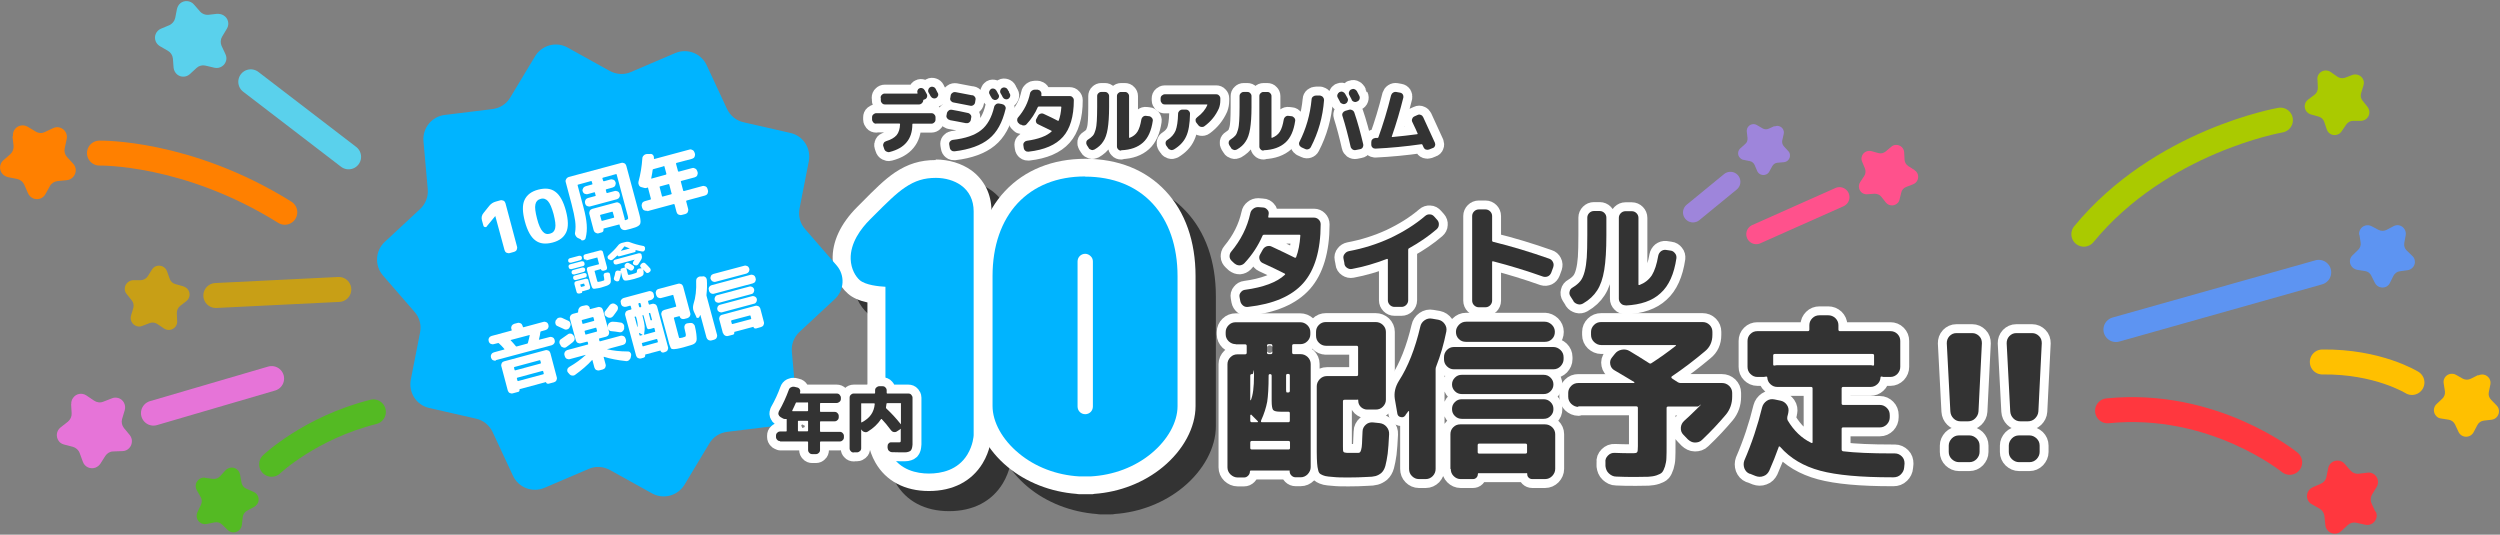 <?xml version="1.0" encoding="UTF-8"?>
<svg id="_レイヤー_1" data-name="レイヤー_1" xmlns="http://www.w3.org/2000/svg" version="1.1" viewBox="0 0 1402.7 300">
  <rect x="0" y="0" width="1402.7" height="300" fill="#808080" stroke="none"/>
  <!-- Generator: Adobe Illustrator 29.7.1, SVG Export Plug-In . SVG Version: 2.1.1 Build 8)  -->
  <defs>
    <style>
      .st0 {
        fill: #ff8000;
      }

      .st1 {
        fill: #54ba23;
      }

      .st2 {
        stroke: #ff373e;
      }

      .st2, .st3, .st4, .st5, .st6, .st7, .st8, .st9, .st10, .st11, .st12, .st13 {
        fill: none;
        stroke-linecap: round;
        stroke-linejoin: round;
      }

      .st2, .st3, .st4, .st5, .st6, .st7, .st10, .st11, .st13 {
        stroke-width: 14px;
      }

      .st14 {
        fill: #5d94f2;
      }

      .st15 {
        fill: #ff373e;
      }

      .st16 {
        fill: #9e85db;
      }

      .st3 {
        stroke: #c89f16;
      }

      .st17 {
        fill: #e674d8;
      }

      .st4 {
        stroke: #54ba23;
      }

      .st18 {
        fill: #ff518c;
      }

      .st5 {
        stroke: #5ad1ec;
      }

      .st6 {
        stroke: #ffc000;
      }

      .st7 {
        stroke: #e674d8;
      }

      .st19 {
        fill: #fff;
      }

      .st20 {
        fill: #ffc000;
      }

      .st21 {
        fill: #c89f16;
      }

      .st8 {
        stroke: #fff;
        stroke-width: 10px;
      }

      .st22 {
        fill: #aaca00;
      }

      .st9 {
        stroke: #ff518c;
      }

      .st9, .st12 {
        stroke-width: 11.2px;
      }

      .st10 {
        stroke: #aaca00;
      }

      .st23 {
        fill: #00b4ff;
      }

      .st24 {
        fill: #5ad1ec;
      }

      .st11 {
        stroke: #ff8000;
      }

      .st25 {
        fill: #333;
      }

      .st12 {
        stroke: #9e85db;
      }

      .st13 {
        stroke: #5d94f2;
      }
    </style>
  </defs>
  <g>
    <path class="st25" d="M617.1,283.6c-.4,0-.8,0-1.2-.2-13.4-.9-26.2-5.8-36-14-10.3-8.5-16.5-19.9-16.5-30.3v-72.9c0-18.2,5.4-33.5,15.5-44.3,10.1-10.8,24.5-16.5,41.4-16.5s31.2,5.7,41.4,16.5c10.1,10.8,15.5,26.1,15.5,44.3v72.9c0,10.4-6.2,21.8-16.5,30.3-9.8,8.1-22.6,13.1-36,14-.4,0-.8.1-1.2.1h-3.1s-3.3,0-3.3,0Z"/>
    <path class="st25" d="M620.3,110.4c15.5,0,28.6,5.2,37.7,15,9.2,9.9,14.1,24,14.1,40.9v72.9c0,9-5.5,18.9-14.7,26.5-9.3,7.7-21.3,12.2-34,12.9h0c0,0-3.1,0-3.1,0h-3.3c-12.7-.7-24.8-5.3-34-13-9.2-7.6-14.7-17.5-14.7-26.5v-72.9c0-16.9,4.9-31,14.1-40.9,9.2-9.8,22.2-15,37.7-15M620.3,243.8c2.4,0,4.3-1.9,4.3-4.3v-81.4c0-1.1-.4-2.2-1.3-3-.8-.8-1.9-1.3-3-1.3-2.4,0-4.3,1.9-4.3,4.3v81.4c0,2.4,1.9,4.3,4.3,4.3M620.3,100.4c-18.3,0-33.9,6.3-45,18.1-11,11.7-16.8,28.3-16.8,47.7v72.9c0,11.9,6.8,24.7,18.3,34.2,10.5,8.7,24.2,14,38.5,15.1.6.1,1.3.2,1.9.2h6.3c.7,0,1.3,0,1.9-.2,14.3-1,28-6.4,38.5-15.1,11.5-9.5,18.3-22.2,18.3-34.2v-72.9c0-19.5-5.8-36-16.8-47.7-11.1-11.9-26.7-18.1-45-18.1h0Z"/>
  </g>
  <g>
    <path class="st25" d="M532.6,282c-11.6,0-20.7-4.8-25.6-13.4-3.6-6.3-3.8-12.6-3.8-13.3v-78.5c-5.7-.7-10-2.2-12.6-4.5-4.1-3.5-6.6-9.3-6.9-15.4-.4-10.9,6.4-20.1,12.3-25.9l2.4-2.4c7.3-7.3,12.6-12.6,18.1-16.3,6.3-4.2,12.5-6.1,20.1-6.1s12.5,1.8,17,5c6,4.3,9.3,10.9,9.3,18.8v125.6c0,0,0,.1,0,.2,0,.7-.4,6.9-4.2,13.2-5.3,8.6-14.2,13.1-25.9,13.1Z"/>
    <path class="st25" d="M536.3,111.1c5.4,0,10.4,1.5,14.1,4.1,4.7,3.3,7.2,8.4,7.2,14.7v125.6h0c0,.3-.3,5.5-3.5,10.8-5.4,8.9-14.8,10.7-21.6,10.7s-16.2-1.9-21.3-10.9c-3.1-5.3-3.1-10.6-3.1-10.9v-83c-3.7-.2-11.1-.9-14.4-3.7-2.3-2-4.9-6.2-5.1-11.8-.3-9.1,5.7-17.1,10.8-22.2.8-.8,1.6-1.6,2.4-2.4,7.1-7.1,12.3-12.3,17.4-15.7,5.5-3.7,10.6-5.3,17.2-5.3M536.3,101.1c-8.7,0-15.7,2.2-22.9,7-5.9,4-11.3,9.4-18.8,17l-2.4,2.4c-9.3,9.3-14.1,19.6-13.7,29.6.3,7.5,3.5,14.6,8.6,19,2.6,2.3,6.3,3.9,10.9,4.9v74.2s0,0,0,0c0,1.3.3,8.4,4.5,15.7,5.9,10.3,16.5,15.9,30,15.9s24-5.5,30.1-15.5c4.4-7.2,4.9-14.2,5-15.5,0-.1,0-.3,0-.5v-125.6c0-9.5-4.1-17.6-11.4-22.9-5.4-3.8-12.5-6-19.9-6h0Z"/>
  </g>
  <g>
    <path class="st23" d="M605.8,272.3c-.4,0-.8,0-1.2-.1-13.4-.9-26.2-5.8-36-14-10.3-8.5-16.5-19.9-16.5-30.3v-72.9c0-18.2,5.4-33.5,15.5-44.3,10.1-10.8,24.5-16.5,41.4-16.5s31.2,5.7,41.4,16.5c10.1,10.8,15.5,26.1,15.5,44.3v72.9c0,10.4-6.2,21.8-16.5,30.3-9.8,8.1-22.6,13.1-36.1,14-.4,0-.8.1-1.2.1h-3.1s-3.3,0-3.3,0Z"/>
    <path class="st19" d="M608.9,99.1c15.5,0,28.6,5.2,37.7,15,9.2,9.9,14.1,24,14.1,40.9v72.9c0,9-5.5,18.9-14.7,26.5-9.3,7.7-21.3,12.2-34,12.9h0c0,0-3.1,0-3.1,0h-3.3c-12.7-.7-24.8-5.3-34-13-9.2-7.6-14.7-17.5-14.7-26.5v-72.9c0-16.9,4.9-31,14.1-40.9,9.2-9.8,22.2-15,37.7-15M608.9,232.4c2.4,0,4.3-1.9,4.3-4.3v-81.4c0-1.1-.4-2.2-1.3-3-.8-.8-1.9-1.3-3-1.3-2.4,0-4.3,1.9-4.3,4.3v81.4c0,2.4,1.9,4.3,4.3,4.3M608.9,89.1c-18.3,0-33.9,6.3-45,18.1-11,11.7-16.8,28.3-16.8,47.7v72.9c0,11.9,6.8,24.7,18.3,34.2,10.5,8.7,24.2,14,38.5,15.1.6.1,1.3.2,1.9.2h6.3c.7,0,1.3,0,1.9-.2,14.3-1,28-6.4,38.5-15.1,11.5-9.5,18.3-22.2,18.3-34.2v-72.9c0-19.5-5.8-36-16.8-47.7-11.1-11.9-26.7-18.1-45-18.1h0Z"/>
  </g>
  <g>
    <path class="st23" d="M521.2,270.7c-11.6,0-20.7-4.8-25.7-13.4-3.6-6.4-3.8-12.6-3.8-13.3v-78.5c-5.7-.7-10-2.2-12.6-4.5-4.1-3.5-6.6-9.3-6.9-15.4-.4-10.9,6.4-20.1,12.3-25.9l2.4-2.4c7.3-7.3,12.6-12.6,18.1-16.3,6.3-4.2,12.5-6.1,20.1-6.1s12.5,1.8,17,5c6,4.3,9.3,10.9,9.3,18.8v125.6c0,0,0,.2,0,.3,0,.7-.4,6.9-4.2,13.1-5.2,8.4-14.4,13.1-25.9,13.1Z"/>
    <path class="st19" d="M525,99.8c5.4,0,10.4,1.5,14.1,4.1,4.7,3.3,7.2,8.4,7.2,14.7v125.6h0c0,.3-.3,5.5-3.5,10.8-5.4,8.9-14.8,10.7-21.6,10.7s-16.2-1.9-21.3-10.9c-3.1-5.3-3.1-10.6-3.1-10.9v-83c-3.7-.2-11.1-.9-14.4-3.7-2.3-2-4.9-6.2-5.1-11.8-.3-9.1,5.7-17.1,10.8-22.2.8-.8,1.6-1.6,2.4-2.4,7.1-7.1,12.3-12.3,17.4-15.7,5.5-3.7,10.6-5.3,17.2-5.3M525,89.8c-8.7,0-15.7,2.2-22.9,7-5.9,4-11.3,9.4-18.8,17l-2.4,2.4c-9.3,9.3-14.1,19.6-13.7,29.6.3,7.5,3.5,14.6,8.6,19,2.6,2.3,6.3,3.9,10.9,4.9v74.2s0,0,0,0c0,1.3.3,8.4,4.5,15.7,5.9,10.3,16.5,15.9,30,15.9s24-5.5,30.1-15.5c4.4-7.2,4.9-14.2,5-15.5,0-.1,0-.3,0-.5v-125.6c0-9.5-4.1-17.6-11.4-22.9-5.4-3.8-12.5-6-19.9-6h0Z"/>
  </g>
  <g>
    <path class="st23" d="M318.5,26.7l23.6,13.1c3.7,2,8.1,2.3,11.9.6l24.8-10.6c6.8-2.9,14.6.1,17.7,6.8l11.4,24.5c1.8,3.8,5.2,6.6,9.3,7.5l26.3,6c7.2,1.6,11.7,8.7,10.3,15.9l-5.2,26.5c-.8,4.1.3,8.4,3.1,11.5l17.7,20.4c4.8,5.5,4.4,13.9-1,18.9l-19.8,18.4c-3.1,2.9-4.7,7-4.3,11.2l2.4,26.9c.6,7.3-4.6,13.8-11.9,14.7l-26.8,3.3c-4.2.5-7.9,2.9-10,6.5l-13.9,23.1c-3.8,6.3-11.9,8.5-18.3,4.9l-23.6-13.1c-3.7-2-8.1-2.3-11.9-.6l-24.8,10.6c-6.8,2.9-14.6-.1-17.7-6.8l-11.4-24.5c-1.8-3.8-5.2-6.6-9.3-7.5l-26.3-6c-7.2-1.6-11.7-8.7-10.3-15.9l5.2-26.5c.8-4.1-.3-8.4-3.1-11.5l-17.7-20.4c-4.8-5.5-4.4-13.9,1-18.9l19.8-18.4c3.1-2.9,4.7-7,4.3-11.2l-2.4-26.9c-.6-7.3,4.6-13.8,11.9-14.7l26.8-3.3c4.2-.5,7.9-2.9,10-6.5l13.9-23.1c3.8-6.3,11.9-8.5,18.3-4.9Z"/>
    <g>
      <path class="st19" d="M273.2,127c-.3.4-.7.5-1.1.4-.5-.1-.8-.4-.9-.9l-.8-2.9c-.4-1.5-.1-2.9.9-4.1l3.2-4c1-1.2,2.2-2,3.7-2.4l2.5-.7c.6-.2,1.2,0,1.8.2.6.3.9.8,1.1,1.4l6.5,24.4c.2.6,0,1.2-.2,1.8-.3.6-.8.9-1.4,1.1l-2.5.7c-.6.2-1.2,0-1.8-.2-.6-.3-.9-.8-1.1-1.4l-5.2-19.2h0s0,0,0,0l-4.7,5.7Z"/>
      <path class="st19" d="M317.7,130.3c-1.3,2.8-3.8,4.8-7.7,5.8-3.9,1-7.1.7-9.6-1.2-2.5-1.8-4.5-5.4-5.9-10.6-1.4-5.3-1.5-9.3-.2-12.1,1.3-2.8,3.8-4.8,7.7-5.8s7.1-.7,9.6,1.2c2.5,1.8,4.5,5.4,5.9,10.6,1.4,5.3,1.5,9.3.2,12.1ZM307.4,112.8c-1.1-1.2-2.5-1.7-4.1-1.2-1.6.4-2.6,1.5-2.9,3.1-.4,1.7,0,4.3.9,7.9s2,6,3.2,7.3c1.1,1.3,2.5,1.7,4.1,1.2,1.6-.4,2.6-1.5,2.9-3.1.4-1.7,0-4.3-.9-7.9-1-3.6-2-6-3.2-7.3Z"/>
      <path class="st19" d="M326.1,134.4l-1.9-.9c-.6-.3-1-.8-1.3-1.4-.3-.6-.4-1.2-.2-1.9.3-1.9.3-4,0-6.3-.3-2.3-1-5.5-2-9.4l-3.3-12.4c-.2-.6,0-1.2.3-1.7s.8-.9,1.4-1.1l29.5-7.9c.6-.2,1.2,0,1.7.2.6.3.9.8,1.1,1.4l7.1,26.4c.3,1.2.6,2.2.7,2.9s.2,1.4.2,2c0,.7-.1,1.1-.3,1.5-.2.3-.5.7-1,1-.5.3-1.1.6-1.7.8-.6.2-1.5.5-2.6.8-.2,0-1.2.3-2.8.7-.6.1-1.2,0-1.8-.3-.6-.3-1-.8-1.2-1.4l-.3-.8v-.4c-.2-.2-.3-.3-.5-.2l-8.4,2.2c-.2,0-.2.1-.2.3.1.4,0,.8-.1,1.2-.2.4-.5.6-.9.7l-1.7.5c-.6.2-1.2,0-1.7-.3-.6-.3-.9-.8-1.1-1.4l-2.4-9.1c-.2-.6,0-1.2.2-1.8.3-.6.8-.9,1.4-1.1l13.4-3.6c.6-.2,1.2,0,1.7.3s.9.8,1.1,1.4l2,7.4c0,.2,0,.4,0,.5,0,.2.1.3.3.3h.3c.8-.3,1.2-.5,1.3-.7.1-.2,0-.7-.1-1.4l-6.3-23.5c0-.2-.2-.3-.4-.2l-7.3,2c-.2,0-.3.2-.3.4l.4,1.3c0,.2.2.3.5.3l3.6-1c.6-.2,1.2,0,1.8.2.6.3.9.8,1.1,1.4.2.6,0,1.2-.2,1.8-.3.6-.8.9-1.4,1.1l-3.6,1c-.2,0-.3.2-.3.4l.4,1.5c0,.2.2.3.4.2l4.1-1.1c.6-.2,1.2,0,1.8.2.6.3.9.8,1.1,1.4v.2c.2.6.1,1.2-.2,1.7-.3.6-.8.9-1.4,1.1l-14.9,4c-.6.2-1.2,0-1.8-.2-.6-.3-.9-.8-1.1-1.4v-.2c-.2-.6-.1-1.2.2-1.8.3-.6.8-.9,1.4-1.1l4.1-1.1c.2,0,.3-.2.2-.4l-.4-1.5c0-.2-.2-.3-.4-.2l-3.6,1c-.6.2-1.2,0-1.8-.2-.6-.3-.9-.8-1.1-1.4-.2-.6,0-1.2.3-1.7.3-.6.8-.9,1.4-1.1l3.6-1c.2,0,.3-.2.2-.4l-.4-1.3c0-.2-.2-.3-.4-.2l-7.3,2c-.2,0-.3.2-.2.4l3.2,12c1.1,4,1.7,7.3,1.9,10,.2,2.7,0,5.2-.6,7.5-.1.6-.5,1-1,1.2-.6.3-1.1.2-1.6,0ZM344.6,121.8l-.8-2.8c0-.2-.2-.3-.4-.2l-6.4,1.7c-.2,0-.3.2-.3.4l.8,2.8c0,.2.2.3.4.2l6.4-1.7c.2,0,.3-.2.3-.4Z"/>
      <path class="st19" d="M363.2,118.2c-.6.2-1.2,0-1.8-.2-.6-.3-.9-.8-1.1-1.4l-.2-.8c-.2-.6,0-1.2.2-1.8.3-.6.8-.9,1.4-1.1l3.2-.9c.2,0,.3-.2.3-.5l-1.6-6.1c0-.2-.2-.3-.4-.1-.5.2-1,.3-1.5.2l-1.8-.5c-.6-.1-1.1-.5-1.4-1.1-.3-.6-.4-1.2-.3-1.8,1.2-4.4,1.9-8.8,2.2-13.2,0-.7.3-1.2.8-1.7.5-.5,1-.7,1.7-.8h1.8c.6-.1,1.2,0,1.6.5.4.4.6.9.6,1.6,0,0,0,0,0,.2s0,.1,0,.2c0,.2,0,.3.3.3l19.7-5.3c.6-.2,1.2,0,1.7.3.6.3.9.8,1.1,1.4l.2.6c.2.6,0,1.2-.2,1.8-.3.6-.8.9-1.4,1.1l-8.7,2.3c-.2,0-.3.2-.3.5l1.1,4.1c0,.2.2.3.5.3l7.5-2c.6-.2,1.2,0,1.7.3.6.3.9.8,1.1,1.4l.2.6c.2.6,0,1.2-.2,1.8-.3.6-.8.9-1.4,1.1l-7.5,2c-.2,0-.3.2-.3.4l1.3,5c0,.2.2.3.5.3l10.3-2.8c.6-.2,1.2,0,1.8.2.6.3.9.8,1.1,1.4l.2.8c.2.6,0,1.2-.2,1.8-.3.6-.8.9-1.4,1.1l-10.3,2.8c-.2,0-.3.2-.3.5l1.1,4.2c.2.6,0,1.2-.2,1.8-.3.6-.8.9-1.4,1.1l-2,.5c-.6.2-1.2,0-1.8-.2-.6-.3-.9-.8-1.1-1.4l-1.1-4.2c0-.2-.2-.3-.5-.3l-14.8,4ZM372.4,93.3l-5.8,1.6c-.2,0-.4.2-.4.4-.1,1.1-.4,2.6-.8,4.7,0,0,0,.1,0,.2,0,0,.2,0,.2,0l8-2.2c.2,0,.3-.2.3-.5l-1.1-4.1c0-.2-.2-.3-.5-.3ZM376.8,108.5l-1.3-5c0-.2-.2-.3-.4-.2l-4.8,1.3c-.2,0-.3.2-.2.4l1.3,5c0,.2.2.3.4.3l4.8-1.3c.2,0,.3-.2.3-.5Z"/>
    </g>
    <g>
      <path class="st19" d="M324.9,143.5c.3,0,.7,0,1,.1s.5.4.6.8c0,.4,0,.7-.1,1-.2.3-.4.5-.8.6l-5.2,1.4c-.4,0-.7,0-1-.1s-.5-.4-.6-.8c0-.3,0-.7.1-1,.2-.3.4-.5.8-.6l5.2-1.4ZM320.7,151c-.3,0-.7,0-1-.1-.3-.2-.5-.5-.6-.8v-.2c-.2-.3-.1-.7,0-1,.2-.3.4-.5.8-.6l6.4-1.7c.3,0,.7,0,1,.1s.5.4.6.8v.2c.2.3.1.7,0,1s-.4.5-.8.6l-6.4,1.7ZM322.3,154c-.3,0-.7,0-1-.1-.3-.2-.5-.4-.6-.8,0-.3,0-.7.1-1,.2-.3.4-.5.8-.6l5.1-1.4c.3,0,.7,0,1,.1.3.2.5.4.6.8,0,.3,0,.7-.1,1-.2.3-.4.5-.8.6l-5.1,1.4ZM323.2,157.1c-.3,0-.7,0-1-.1-.3-.2-.5-.4-.6-.8s0-.6.1-1,.4-.5.8-.6l5.1-1.4c.3,0,.7,0,1,.1.3.2.5.4.6.8,0,.3,0,.6-.1,1s-.4.5-.8.6l-5.1,1.4ZM330.1,157.3l1,3.6c0,.3,0,.7-.1,1-.2.3-.5.5-.8.6l-3.6,1c0,0,0,0,0,.1,0,.2,0,.3,0,.5,0,.2-.2.3-.4.3l-1.1.3c-.3,0-.7,0-1-.1s-.5-.4-.6-.8l-1.2-4.4c0-.3,0-.7.1-1,.2-.3.5-.5.8-.6l5.4-1.4c.3,0,.7,0,1,.1.3.2.5.4.6.8ZM328.1,160.3l-.3-1c0-.1-.1-.2-.2-.2l-1.9.5c-.1,0-.2.1-.1.2l.3,1c0,.1.1.2.2.2l1.9-.5c.1,0,.2-.1.1-.2ZM329.1,145.7c-.3,0-.7,0-1-.1s-.5-.4-.6-.8v-.5c-.2-.3-.2-.7,0-1,.2-.3.4-.5.8-.6l8.4-2.2c.3,0,.7,0,1,.1.3.2.5.4.6.8l2.3,8.6c0,.3,0,.7-.1,1-.2.3-.4.5-.8.6l-1.1.3c-.3,0-.6,0-.9-.1-.3-.2-.4-.4-.5-.7,0-.1-.1-.1-.2-.1l-3.2.9c-.1,0-.2.1-.2.2l1.3,4.9c.2.6.3,1,.4,1.1.1.1.3.1.7,0,.3,0,.6-.1,1.1-.2.5-.1,1-.3,1.3-.4.3,0,.5-.2.6-.3,0-.1.1-.4,0-.7,0-.4-.1-1-.3-1.9,0-.3,0-.7.2-1,.2-.3.5-.5.8-.5l1.1-.2c.4,0,.7,0,1,.2.3.2.5.5.5.9.2,1,.3,1.8.4,2.4,0,.6,0,1.1,0,1.6,0,.4-.2.8-.4,1.1-.2.3-.5.5-.8.7s-.7.4-1.3.6c-1,.3-1.9.6-2.8.9-.7.2-1.5.4-2.4.5-.5,0-.8.1-1.1.2-.2,0-.5,0-.8,0-.3,0-.5-.2-.6-.3-.1-.1-.3-.4-.4-.7-.2-.3-.3-.7-.4-1.1-.1-.4-.3-.9-.5-1.6l-1.9-6.9c0-.3,0-.7.1-1s.4-.5.8-.6l5.7-1.5c.1,0,.2-.1.2-.2l-.9-3.5c0-.1-.1-.2-.2-.1l-6,1.6Z"/>
      <path class="st19" d="M341.5,145.5l-.3-.3c-.2-.3-.3-.6-.3-1,0-.4.2-.7.5-.9,2-1.8,3.8-3.6,5.4-5.6.5-.7,1.2-1.1,2.1-1.4l2-.5c.8-.2,1.7-.2,2.5.1,2.3.9,4.8,1.6,7.5,2.1.4,0,.6.3.8.5s.3.6.2,1v.5c-.2.4-.3.7-.6.9-.3.2-.6.3-1,.2-1.1-.2-2.3-.4-3.6-.8-.1,0-.1,0-.1.1,0,.3,0,.5,0,.7-.1.2-.3.4-.6.4l-8.4,2.3c-.3,0-.5,0-.7,0-.2-.1-.4-.3-.4-.6,0,0,0,0,0,0s0,0,0,0c-.9.9-1.8,1.7-2.8,2.5-.3.2-.6.3-1,.3-.4,0-.6-.2-.9-.5ZM355.3,146.8c.4-.5.6-.9.8-1.1,0,0,0,0,0,0,0,0,0,0,0,0l-10.2,2.7c-.3,0-.7,0-1-.1-.3-.2-.5-.4-.6-.8v-.2c-.2-.3-.1-.7,0-1,.2-.3.4-.5.8-.6l13.3-3.6c.3,0,.7,0,1,.1s.5.4.6.8v.2c.3.9.2,1.7-.2,2.4-.5.9-1.1,1.8-1.7,2.7-.2.3-.5.5-.9.6-.4,0-.7,0-1-.1l-.6-.3c-.3-.2-.5-.4-.5-.7,0-.3,0-.6.2-.9ZM352.8,157.2c-1.4.3-2.3.3-2.7,0s-.9-1.1-1.2-2.5l-.5-2s0,0,0,0c0,1.6-.4,3-.9,4.4-.1.3-.3.6-.7.7-.3.1-.7.1-1,0l-.6-.3c-.3-.1-.6-.4-.7-.7-.1-.3-.1-.7,0-1,.3-.9.6-1.9.7-2.8,0-.3.2-.6.5-.9.3-.2.6-.3.9-.3l1.5.2c.1,0,.2,0,.1-.1,0-.3,0-.6,0-.8.1-.3.4-.4.6-.5l2.1-.6s0,0,0,0c0,0,0,0,0,0-.3-.2-.4-.4-.5-.6,0-.3,0-.5.1-.8l.4-.5c.2-.3.5-.5.9-.6.4,0,.7,0,1,.1,1,.5,1.8,1,2.5,1.5.3.2.5.5.5.8,0,.4,0,.7-.3,1l-.3.4c-.2.3-.5.5-.9.5-.4,0-.7,0-1-.2-.6-.4-1.3-.8-1.9-1.2,0,0-.1,0,0,0l.8,3.1c.1.4.2.7.3.7,0,0,.3,0,.6,0,.4,0,.9-.2,1.7-.4.7-.2,1.2-.4,1.6-.5.4-.1.7-.3.8-.4.1-.2.2-.4.2-.8,0-.3,0-.7.3-.9.2-.3.5-.4.8-.5l1.5-.2s0,0,0,0c0,0,0,0,0,0,0,0-.1-.1-.2-.2,0-.1-.2-.2-.2-.2-.3-.2-.4-.5-.4-.9,0-.4.1-.6.4-.9l.5-.5c.3-.2.6-.4,1-.4.4,0,.7.1,1,.4,1,.9,1.9,1.9,2.7,2.8.2.3.3.6.3,1s-.2.7-.5.9l-.5.4c-.3.2-.6.3-.9.3-.4,0-.7-.2-.9-.5-.4-.5-.9-1-1.4-1.5,0,0,0,0,0,0,0,0,0,0,0,0,.2,1,.3,1.8.2,2.3,0,.5-.3.9-.6,1.2s-1,.6-1.8.9c-.6.2-1.6.5-2.8.9-1.2.3-2.1.5-2.9.7ZM348.5,140.7s0,0,0,0c0,0,0,0,0,0l4.9-1.3s0,0,0,0c0,0,0,0,0,0-.8-.3-1.7-.6-2.8-1.1-.1,0-.2,0-.3,0-.8,1-1.4,1.8-1.9,2.3Z"/>
    </g>
    <g>
      <path class="st19" d="M278.3,202.3c-.6.2-1.2,0-1.7-.2s-.9-.8-1.1-1.4v-.2c-.2-.6-.1-1.2.2-1.7.3-.6.8-.9,1.4-1.1l5.8-1.6c.2,0,.2-.2,0-.4-1-1.2-2-2.2-3-3.1-.1-.1-.3-.2-.5-.1l-2.4.6c-.6.2-1.2,0-1.7-.2-.6-.3-.9-.8-1.1-1.4v-.2c-.2-.6-.1-1.2.2-1.7.3-.6.8-.9,1.4-1.1l11.1-3c.2,0,.3-.2.2-.4l-.2-.6c-.2-.6,0-1.2.2-1.7.3-.5.8-.9,1.4-1.1l1.9-.5c.6-.2,1.2,0,1.7.2.6.3.9.8,1.1,1.4l.2.6c0,.2.2.3.4.2l11.1-3c.6-.2,1.2,0,1.7.2.6.3.9.8,1.1,1.4v.2c.2.6.1,1.2-.2,1.7-.3.6-.8.9-1.4,1.1l-2.5.7c-.2,0-.4.2-.4.4-.1,1.1-.4,2.5-.8,4.1,0,0,0,.1,0,.2s.1,0,.2,0l5.8-1.5c.6-.2,1.2,0,1.7.2.6.3.9.8,1.1,1.4v.2c.2.6.1,1.2-.2,1.7-.3.5-.8.9-1.4,1.1l-31.5,8.4ZM283,202.7l23-6.2c.6-.2,1.2,0,1.7.2.6.3.9.8,1.1,1.4l3.6,13.6c.2.6,0,1.2-.2,1.7-.3.6-.8.9-1.4,1.1l-3,.8c-.3,0-.6,0-.9-.1-.3-.2-.5-.4-.5-.7,0-.1-.1-.1-.2-.1l-14.5,3.9c-.1,0-.2.1-.2.2,0,.3,0,.6-.1.9-.2.3-.4.5-.7.5l-3,.8c-.6.2-1.2,0-1.7-.2s-.9-.8-1.1-1.4l-3.6-13.6c-.2-.6,0-1.2.2-1.7.3-.6.8-.9,1.4-1.1ZM286.7,190.7c-.2,0-.3.2-.1.3,1.1,1.2,2,2.2,2.8,3.2.1.2.3.2.5.2l5.9-1.6c.2,0,.3-.2.4-.4.4-1.6.8-3,1-4.2,0,0,0-.1,0-.2,0,0-.1,0-.2,0l-10.2,2.7ZM303.5,203.6l-.3-1.2c0-.2-.2-.3-.4-.3l-14.1,3.8c-.2,0-.3.2-.3.4l.3,1.2c0,.2.2.3.4.3l14.1-3.8c.2,0,.3-.2.3-.4ZM305.1,209.6l-.3-1.2c0-.2-.2-.3-.4-.3l-14.1,3.8c-.2,0-.3.2-.3.4l.3,1.2c0,.2.2.3.4.3l14.1-3.8c.2,0,.3-.2.3-.4Z"/>
      <path class="st19" d="M312.1,179.5c.3-.6.7-1,1.3-1.2.6-.2,1.2-.2,1.8,0,1.2.5,2.4,1.1,3.7,1.7.6.3.9.7,1.1,1.3.2.6.2,1.2-.1,1.7l-.3.7c-.3.6-.7.9-1.3,1.1-.6.2-1.1.2-1.7-.1-2.1-1-3.4-1.6-3.7-1.7-.6-.2-1-.6-1.2-1.2-.2-.6-.2-1.1,0-1.7l.3-.7ZM314.7,194l-.4-.7c-.4-.5-.5-1.1-.4-1.7.1-.6.4-1.1,1-1.4,1.6-1.1,2.8-2,3.7-2.6.5-.4,1-.5,1.6-.4.6,0,1.1.4,1.5.9l.3.5c.4.5.5,1.1.4,1.7,0,.6-.4,1.1-.9,1.6-1.3,1.1-2.6,2-3.7,2.8-.5.4-1.1.5-1.7.3s-1.1-.4-1.5-1ZM336.3,189.9c-.2,0-.3.2-.2.4l.2.9c0,.2.2.3.4.3l11.5-3.1c.6-.2,1.2,0,1.7.2.6.3.9.8,1.1,1.4l.2.7c.2.6,0,1.2-.2,1.7-.3.6-.8.9-1.4,1.1l-8.9,2.4s0,0,0,.1c3.2.7,7,1.2,11.6,1.2.6,0,1.1.2,1.4.7.4.4.5,1,.4,1.6l-.2,1c-.1.6-.5,1.2-1,1.6-.5.4-1.1.6-1.7.5-4.7-.5-8.8-1.3-12.3-2.4-.2,0-.2,0-.2.2l1.1,4.1c.2.6,0,1.2-.2,1.7-.3.6-.8.9-1.4,1.1l-1.9.5c-.6.2-1.2,0-1.7-.2-.6-.3-.9-.8-1.1-1.4l-1.1-4.1c0-.2-.2-.2-.3,0-2.6,2.9-5.8,5.6-9.4,8.2-.5.4-1.1.5-1.7.4-.6,0-1.2-.4-1.6-.9l-.7-.8c-.4-.4-.5-1-.4-1.6.1-.6.4-1,.9-1.4,3.8-2.2,6.9-4.5,9.4-6.8,0,0,0,0,0-.1,0,0,0,0,0,0l-8.9,2.4c-.6.2-1.2,0-1.7-.2-.6-.3-.9-.8-1.1-1.4l-.2-.7c-.2-.6,0-1.2.2-1.7.3-.5.8-.9,1.4-1.1l11.5-3.1c.2,0,.3-.2.2-.4l-.2-.9c0-.2-.2-.3-.4-.3l-3.5.9c-.6.2-1.2,0-1.7-.2-.6-.3-.9-.8-1.1-1.4l-3.3-12.1c-.2-.6,0-1.2.2-1.7.3-.5.8-.9,1.4-1.1l2.7-.7c.2,0,.3-.2.3-.5,0,0,0-.1,0-.2,0,0,0-.2,0-.2,0-.7.2-1.2.6-1.8.4-.5.9-.8,1.6-1l2-.4c.6-.1,1.1,0,1.6.4.5.4.7.8.7,1.4h0c0,.3.1.4.4.3l4.2-1.1c.6-.2,1.2,0,1.7.2s.9.8,1.1,1.4l2.7,9.9h0c0-.3,0-.4,0-.5v-.7c.2-.6.5-1.2,1-1.5.5-.4,1.1-.6,1.7-.6,1.4,0,2.9.2,4.6.5.6,0,1.1.4,1.5.9.4.5.5,1.1.4,1.7v.9c-.2.6-.5,1.1-1,1.5-.5.4-1,.5-1.6.4-1.8-.3-3.3-.5-4.6-.6-.8,0-1.4-.5-1.7-1.2h0s.4,1.5.4,1.5c.2.6,0,1.2-.2,1.7s-.8.9-1.4,1.1l-3.5.9ZM326.4,180l.4,1.5c0,.2.2.3.4.2l5.9-1.6c.2,0,.3-.2.3-.4l-.4-1.5c0-.2-.2-.3-.4-.3l-5.9,1.6c-.2,0-.3.2-.3.4ZM334.7,186.1c.2,0,.3-.2.3-.4l-.4-1.6c0-.2-.2-.3-.4-.2l-5.9,1.6c-.2,0-.3.2-.3.4l.4,1.6c0,.2.2.3.4.2l5.9-1.6ZM345.1,170.6l.6.4c.5.3.9.8,1,1.4s0,1.2-.3,1.7c-.8,1.1-1.5,2.2-2.4,3.3-.4.5-.9.8-1.5.9-.6,0-1.2,0-1.8-.4l-.6-.4c-.5-.3-.8-.8-.9-1.4-.1-.6,0-1.2.4-1.6l2.4-3.2c.4-.5.8-.8,1.5-1,.6-.1,1.2,0,1.7.3Z"/>
      <path class="st19" d="M351.2,172.1c-.6.2-1.2,0-1.7-.2-.6-.3-.9-.8-1.1-1.4v-.5c-.3-.6-.2-1.2.1-1.7.3-.5.8-.9,1.4-1.1l14.1-3.8c.6-.2,1.2,0,1.7.2.6.3.9.8,1.1,1.4v.5c.3.6.2,1.2-.1,1.7-.3.5-.8.9-1.4,1.1l-1.4.4c-.2,0-.3.2-.3.4l.4,1.5c0,.2.2.3.4.3l1.5-.4c.6-.2,1.2,0,1.7.2.6.3.9.8,1.1,1.4l6.1,22.6c.2.6,0,1.2-.2,1.7-.3.6-.8.9-1.4,1.1l-1,.3c-.4,0-.7,0-1-.2-.3-.2-.5-.5-.6-.8,0-.1-.1-.2-.2-.1l-8.3,2.2c-.1,0-.2.1-.1.2,0,.4,0,.7-.1,1-.2.3-.5.5-.8.6l-1.4.4c-.6.2-1.2,0-1.7-.2-.6-.3-.9-.8-1.1-1.4l-6.1-22.6c-.2-.6,0-1.2.2-1.7s.8-.9,1.4-1.1l1.6-.4c.2,0,.3-.2.3-.4l-.4-1.5c0-.2-.2-.3-.4-.3l-2.1.6ZM356.2,178.2l1.4,5.3s0,0,.1,0c.2-1.2,0-3.1-.8-5.6,0-.2-.2-.3-.4-.3h-.2c-.2.1-.3.2-.3.5ZM358.2,170.6l.4,1.5c0,.2.2.3.4.3h.5c.2-.2.3-.3.3-.6l-.4-1.5c0-.2-.2-.3-.4-.3h-.5c-.2.2-.3.3-.3.6ZM358.5,186.8l.3,1.2c0,.2.2.3.4.3l1.2-.3c0,0,0,0,.1-.1,0,0,0-.1,0-.1l-1.8-1s0,0-.1,0c0,0,0,0,0,.1ZM360.2,192.9l.3,1.2c0,.2.2.3.4.2l8-2.2c.2,0,.3-.2.2-.4l-.3-1.2c0-.2-.2-.3-.4-.3l-8,2.2c-.2,0-.3.2-.3.4ZM361.3,187.5c0,.2,0,.3.3.3l5.8-1.6c.2,0,.3-.2.2-.4l-.4-1.6c0-.2-.2-.3-.4-.2l-1.7.5c-.9.2-1.5.3-1.7,0-.3-.2-.6-.8-.8-1.9l-1.5-5.5c0-.2-.2-.3-.4-.3-.2,0-.3.2-.2.4.7,2.6,1.1,4.5,1.2,5.8.1,1.3,0,2.8-.3,4.5ZM364.1,176.1l.8,3.1c0,.4.2.5.3.5,0,0,.2,0,.4,0,.2,0,.3-.2.2-.4l-.9-3.4c0-.2-.2-.3-.4-.3h-.2c-.2.1-.3.2-.2.5ZM371,167.2c-.6.2-1.2,0-1.7-.2s-.9-.8-1.1-1.4l-.2-.8c-.2-.6,0-1.2.2-1.7.3-.5.8-.9,1.4-1l10.9-2.9c.6-.2,1.2,0,1.7.2.6.3.9.8,1.1,1.4l4,14.9c.2.6,0,1.2-.2,1.7-.3.5-.8.9-1.4,1.1l-1.9.5c-.5.1-1,0-1.5-.2-.5-.3-.8-.7-.9-1.2,0-.2-.2-.2-.3-.2l-2.7.7c-.2,0-.3.2-.3.4l2.6,9.9c.2.7.3,1.1.4,1.2s.4.1.8,0c.1,0,.3,0,.5-.1.2,0,.4,0,.5-.1.1,0,.3,0,.6-.2.3,0,.5-.1.6-.2.3,0,.4-.2.5-.2,0,0,.2-.3.2-.7,0-.4,0-.8-.2-1.4-.1-.6-.3-1.5-.6-2.7-.1-.6,0-1.2.3-1.7.3-.5.8-.8,1.4-.9l1.5-.2c.6,0,1.2,0,1.7.4.5.4.9.9,1,1.5.4,1.8.7,3.2.8,4.3.1,1.1.2,2,.2,2.8,0,.8-.2,1.4-.5,1.8-.3.4-.7.8-1.1,1-.4.2-1,.5-1.8.7-1.3.4-2.6.8-4.1,1.2-1.2.3-2.3.6-3.5.8-.7.1-1.3.2-1.7.2s-.7,0-1.1-.1c-.3,0-.6-.3-.8-.7-.2-.4-.4-.9-.6-1.5-.2-.6-.5-1.4-.7-2.5l-3.9-14.4c-.2-.6,0-1.2.2-1.7s.8-.9,1.4-1.1l6.5-1.8c.2,0,.3-.2.2-.4l-1.6-6c0-.2-.2-.3-.4-.2l-6.8,1.8Z"/>
      <path class="st19" d="M390.7,177.8l-1.4-3c-.6-1.3-.6-2.7-.2-4.2,1.2-3.6,1.7-8,1.5-13.1,0-.6.2-1.2.6-1.6s.9-.7,1.5-.8h1.4c.6-.2,1.2,0,1.7.4.5.4.7.9.8,1.5.2,2.9.1,5.6-.2,8.2,0,.3,0,.5,0,.7l5.9,21.9c.2.6,0,1.2-.2,1.7-.3.6-.8.9-1.4,1.1l-1.5.4c-.6.2-1.2,0-1.7-.2-.5-.3-.9-.8-1.1-1.4l-3.4-12.6c0,0,0,0-.1,0,0,0,0,0-.1,0,0,.1,0,.3-.2.5,0,.2-.2.4-.2.5-.2.4-.5.6-.9.6-.4,0-.8-.2-.9-.6ZM424,156.2c.2.6,0,1.2-.2,1.7-.3.6-.8.9-1.4,1.1l-21.8,5.8c-.6.2-1.2,0-1.7-.2-.5-.3-.9-.8-1.1-1.4v-.4c-.3-.6-.2-1.2.1-1.7.3-.6.8-.9,1.4-1.1l21.8-5.8c.6-.2,1.2,0,1.7.2.6.3.9.8,1.1,1.4v.4ZM417.6,149.1c.6-.2,1.2,0,1.7.2.6.3.9.8,1.1,1.4.2.6,0,1.2-.2,1.7-.3.5-.8.9-1.4,1.1l-17.3,4.6c-.6.2-1.2,0-1.7-.2-.5-.3-.9-.8-1.1-1.4-.2-.6,0-1.2.2-1.7.3-.6.8-.9,1.4-1.1l17.3-4.6ZM403.7,169.8c-.6.2-1.2,0-1.7-.2s-.9-.8-1-1.3c-.2-.6,0-1.1.2-1.7.3-.5.7-.9,1.3-1l17.9-4.8c.6-.2,1.2,0,1.7.2.5.3.9.8,1,1.3.2.6,0,1.1-.2,1.7-.3.5-.7.9-1.3,1l-17.9,4.8ZM405.2,175.2c-.6.2-1.2,0-1.7-.2-.5-.3-.9-.7-1-1.3-.2-.6,0-1.2.2-1.7.3-.5.7-.9,1.3-1l17.9-4.8c.6-.2,1.2,0,1.7.2.5.3.9.7,1,1.3.2.6,0,1.2-.2,1.7-.3.5-.7.9-1.3,1l-17.9,4.8ZM405.6,186.9l-2-7.6c-.2-.6,0-1.2.2-1.7.3-.5.8-.9,1.4-1l18.6-5c.6-.2,1.2,0,1.7.2.6.3.9.8,1.1,1.3l2,7.6c.2.6,0,1.2-.2,1.7-.3.6-.8.9-1.4,1.1l-2.8.8c-.3,0-.6,0-.9-.1-.3-.2-.5-.4-.5-.7,0-.1-.1-.2-.2-.1l-10.5,2.8c-.1,0-.1.1-.1.2,0,.3,0,.6-.1.9-.2.3-.4.5-.7.5l-2.7.7c-.6.2-1.2,0-1.7-.2-.5-.3-.9-.8-1.1-1.4ZM410.2,180.1l.4,1.5c0,.2.2.3.4.2l10.2-2.7c.2,0,.3-.2.3-.4l-.4-1.5c0-.2-.2-.3-.4-.2l-10.2,2.7c-.2,0-.3.2-.2.4Z"/>
    </g>
  </g>
  <g>
    <path id="_パス_145" data-name="パス_145" class="st22" d="M1300.3,44.7l.2,4.5c0,1.6-.6,3-1.9,4l-3.6,2.7c-2.1,1.6-2.5,4.5-.9,6.6.6.8,1.5,1.4,2.5,1.7l4.3,1.2c1.5.4,2.7,1.5,3.2,3l1.4,4.2c.8,2.5,3.5,3.8,6,2.9,1-.3,1.8-1,2.4-1.9l2.5-3.7c.9-1.3,2.3-2.1,3.9-2.1h4.5c2.6-.1,4.7-2.3,4.6-4.9,0-1-.4-2-1-2.9l-2.8-3.5c-1-1.2-1.3-2.8-.8-4.3l1.3-4.3c.8-2.5-.6-5.1-3.1-5.9-1-.3-2.1-.3-3,0l-4.2,1.6c-1.5.5-3.1.3-4.4-.6l-3.7-2.6c-2.1-1.5-5.1-1-6.6,1.1-.6.8-.9,1.9-.9,2.9"/>
    <path class="st10" d="M1279.5,67.4s-67.2,11.6-110.3,64"/>
  </g>
  <g>
    <line class="st13" x1="1187.2" y1="184.9" x2="1301" y2="152.8"/>
    <path id="_パス_1451" data-name="パス_145" class="st14" d="M1323.8,131.6l.7,4.4c.3,1.5-.3,3.1-1.4,4.2l-3.2,3.1c-1.9,1.8-1.9,4.8,0,6.7.7.7,1.7,1.2,2.7,1.4l4.4.7c1.5.2,2.9,1.2,3.5,2.6l2,4c1.1,2.3,4,3.3,6.3,2.2.9-.5,1.7-1.2,2.1-2.1l2-4c.7-1.4,2-2.4,3.6-2.6l4.4-.6c2.6-.4,4.4-2.8,4-5.3-.1-1-.6-2-1.4-2.7l-3.2-3.1c-1.1-1.1-1.6-2.6-1.3-4.2l.8-4.4c.4-2.6-1.3-5-3.8-5.5-1-.2-2.1,0-3,.5l-4,2.1c-1.4.7-3,.7-4.4,0l-4-2.1c-2.3-1.2-5.2-.3-6.4,2-.5.9-.7,2-.5,3"/>
  </g>
  <g>
    <path id="_パス_155" data-name="パス_155" class="st15" d="M1332.7,287l-2.1-4.6c-.7-1.6-.6-3.4.3-4.9l2.6-4.3c1.5-2.5.7-5.8-1.8-7.3-1-.6-2.2-.9-3.3-.7l-5,.6c-1.7.2-3.5-.5-4.6-1.8l-3.3-3.8c-1.9-2.2-5.3-2.4-7.5-.5-.9.8-1.5,1.8-1.7,3l-1,4.9c-.3,1.7-1.5,3.1-3.1,3.8l-4.6,2c-2.7,1.2-3.9,4.3-2.8,7,.5,1.1,1.3,2,2.3,2.5l4.4,2.5c1.5.9,2.5,2.4,2.7,4.2l.5,5c.3,2.9,2.8,5.1,5.8,4.8,1.2-.1,2.3-.6,3.1-1.4l3.7-3.4c1.3-1.2,3.1-1.7,4.8-1.3l4.9,1.1c2.9.7,5.7-1.1,6.4-4,.3-1.1.1-2.3-.4-3.4"/>
    <path class="st2" d="M1284.7,259.4s-42.8-34.9-102.2-28.9"/>
  </g>
  <g>
    <path id="_パス_149" data-name="パス_149" class="st18" d="M1074.2,95.4l-3.5-2.2c-1.2-.8-2-2.1-2.1-3.5l-.2-4.2c-.1-2.4-2.2-4.3-4.6-4.2-1,0-1.9.4-2.6,1l-3.2,2.7c-1.1.9-2.6,1.3-4,.9l-4-1.1c-2.3-.6-4.8.7-5.4,3.1-.3.9-.2,1.9.2,2.8l1.6,3.9c.5,1.3.4,2.9-.4,4.1l-2.3,3.5c-1.3,2-.8,4.7,1.2,6.1.8.5,1.8.8,2.7.7l4.2-.3c1.4,0,2.8.5,3.7,1.6l2.6,3.3c1.5,1.9,4.3,2.2,6.2.7.8-.6,1.3-1.4,1.5-2.4l1-4c.3-1.4,1.4-2.5,2.7-3l3.9-1.5c2.3-.9,3.4-3.4,2.6-5.7-.3-.9-1-1.7-1.8-2.2"/>
    <line class="st9" x1="985.4" y1="131.4" x2="1032.1" y2="110.6"/>
  </g>
  <g>
    <line class="st12" x1="970.9" y1="102" x2="949.9" y2="119.2"/>
    <path id="_パス_153" data-name="パス_153" class="st16" d="M995.7,70.7l-3.3,1.5c-1.1.5-2.4.5-3.5-.2l-3.1-1.8c-1.8-1.1-4.1-.5-5.2,1.3-.4.7-.6,1.5-.5,2.4l.4,3.6c.1,1.2-.3,2.5-1.3,3.3l-2.7,2.4c-1.6,1.4-1.7,3.8-.3,5.3.5.6,1.3,1.1,2.1,1.2l3.5.7c1.2.2,2.2,1.1,2.7,2.2l1.4,3.3c.8,1.9,3,2.8,5,2,.8-.3,1.4-.9,1.8-1.6l1.7-3.1c.6-1.1,1.7-1.8,2.9-1.9l3.6-.3c2.1-.2,3.6-2,3.4-4.1,0-.8-.4-1.6-1-2.2l-2.4-2.6c-.8-.9-1.2-2.2-.9-3.4l.8-3.5c.5-2-.8-4.1-2.9-4.5-.8-.2-1.7,0-2.4.3"/>
  </g>
  <g>
    <path id="_パス_1531" data-name="パス_153" class="st20" d="M1390.3,210.5l-4,2c-1.4.7-3,.7-4.4,0l-3.9-2.2c-2.3-1.3-5.2-.4-6.4,1.8-.5.9-.7,2-.5,3l.7,4.4c.2,1.5-.3,3.1-1.4,4.1l-3.3,3.1c-1.9,1.8-2,4.8-.2,6.7.7.8,1.6,1.3,2.7,1.4l4.4.7c1.5.3,2.8,1.2,3.5,2.7l1.9,4.1c1.1,2.4,3.9,3.4,6.3,2.3.9-.4,1.7-1.2,2.2-2.1l2.1-4c.7-1.4,2.1-2.3,3.6-2.5l4.4-.5c2.6-.3,4.4-2.7,4.1-5.3-.1-1-.6-2-1.3-2.7l-3.1-3.2c-1.1-1.1-1.6-2.7-1.3-4.2l.9-4.4c.5-2.6-1.2-5-3.7-5.5-1-.2-2.1,0-3,.4"/>
    <path class="st6" d="M1353.3,214.6s-19.1-11.9-50.3-11.5"/>
  </g>
  <g>
    <path id="_パス_147" data-name="パス_147" class="st0" d="M7,76.5l.6,5.2c.2,1.8-.5,3.6-1.8,4.8l-3.9,3.4c-2.3,2-2.5,5.5-.5,7.7.8.9,1.9,1.5,3.1,1.8l5.1,1c1.8.4,3.3,1.6,4,3.2l2.1,4.8c1.2,2.8,4.4,4.1,7.2,2.9,1.1-.5,2-1.3,2.6-2.4l2.5-4.5c.9-1.6,2.5-2.6,4.3-2.8l5.2-.5c3-.3,5.2-3,5-6-.1-1.2-.6-2.3-1.4-3.2l-3.5-3.8c-1.2-1.3-1.7-3.2-1.3-4.9l1.1-5.1c.7-3-1.2-5.9-4.1-6.6-1.2-.3-2.4-.1-3.5.4l-4.7,2.2c-1.6.8-3.5.7-5.1-.3l-4.5-2.7c-2.6-1.5-6-.7-7.5,1.9-.6,1-.9,2.3-.7,3.4"/>
    <path class="st11" d="M55.8,85.9s49.1-1.1,104,33.2"/>
  </g>
  <g>
    <path id="_パス_151" data-name="パス_151" class="st24" d="M122.2,7.7l-5.2.6c-1.8.2-3.6-.5-4.8-1.9l-3.4-3.9c-2-2.3-5.5-2.5-7.7-.6-.9.8-1.5,1.9-1.8,3.1l-1,5.1c-.4,1.8-1.6,3.2-3.2,4l-4.8,2c-2.8,1.2-4.1,4.4-2.9,7.2.5,1.1,1.3,2,2.3,2.6l4.5,2.6c1.6.9,2.6,2.5,2.8,4.3l.4,5.2c.3,3,2.9,5.3,5.9,5,1.2-.1,2.3-.6,3.2-1.4l3.8-3.5c1.3-1.2,3.2-1.7,4.9-1.3l5.1,1.2c3,.7,5.9-1.2,6.6-4.1.3-1.2.1-2.4-.4-3.5l-2.2-4.7c-.7-1.6-.6-3.6.3-5.1l2.7-4.5c1.6-2.6.7-6-1.9-7.5-1-.6-2.2-.9-3.4-.8"/>
    <line class="st5" x1="140.7" y1="45.9" x2="195.6" y2="88"/>
  </g>
  <g>
    <path id="_パス_1511" data-name="パス_151" class="st17" d="M39.9,226.7l.3,5.2c.1,1.8-.7,3.5-2.1,4.7l-4.1,3.2c-2.4,1.9-2.8,5.3-1,7.7.7,1,1.8,1.6,2.9,1.9l5,1.3c1.7.5,3.2,1.8,3.8,3.5l1.8,4.9c1,2.9,4.2,4.3,7,3.3,1.1-.4,2.1-1.2,2.8-2.2l2.8-4.4c1-1.5,2.6-2.5,4.4-2.5l5.2-.2c3,0,5.4-2.6,5.3-5.7,0-1.2-.5-2.4-1.2-3.3l-3.3-4c-1.1-1.4-1.5-3.3-1-5l1.5-5c.8-2.9-.8-6-3.7-6.8-1.2-.3-2.4-.3-3.5.2l-4.9,1.9c-1.7.7-3.6.4-5.1-.6l-4.3-2.9c-2.5-1.7-5.9-1.1-7.6,1.5-.7,1-1,2.2-.9,3.4"/>
    <line class="st7" x1="86.1" y1="231.8" x2="152.4" y2="212.4"/>
  </g>
  <g>
    <path id="_パス_1532" data-name="パス_153" class="st1" d="M115.2,268c-1-.1-2.1,0-3,.6-2.3,1.3-3.1,4.2-1.8,6.4l2.2,3.9c.8,1.3.8,3,.1,4.4l-1.9,4c-.4.9-.6,2-.4,3,.5,2.6,3,4.2,5.6,3.7l4.4-.9c1.5-.3,3.1.1,4.2,1.2l3.2,3.1c.7.7,1.7,1.2,2.7,1.3,2.6.3,4.9-1.6,5.2-4.2l.5-4.4c.2-1.5,1.1-2.9,2.5-3.6l3.9-2.1c.9-.5,1.6-1.3,2.1-2.2,1.1-2.4,0-5.2-2.4-6.2l-4.1-1.8c-1.4-.6-2.4-1.9-2.7-3.5l-.8-4.4c-.2-1-.7-2-1.5-2.7-1.9-1.8-4.9-1.6-6.7.3l-3,3.3c-1,1.1-2.6,1.7-4.1,1.5l-4.4-.6"/>
    <path class="st4" d="M152.4,260.5s21.6-20.5,57.1-29.4"/>
  </g>
  <g>
    <g>
      <path class="st8" d="M491.6,69.4c-.6,0-1.2-.2-1.6-.7s-.7-1-.7-1.6v-1.3c0-.6.2-1.2.7-1.6s1-.7,1.6-.7h31c.6,0,1.2.2,1.6.7.5.5.7,1,.7,1.6v1.3c0,.6-.2,1.2-.7,1.6-.5.5-1,.7-1.6.7h-10.4c-.2,0-.3.1-.3.4,0,4.1-1.1,7.5-3.2,10-2.1,2.6-5.3,4.4-9.6,5.5-.6.2-1.2,0-1.8-.3-.6-.3-1-.8-1.2-1.5l-.5-1.5c-.2-.6-.1-1.1.2-1.7s.8-.9,1.4-1.1c2.7-.8,4.7-2,5.9-3.4,1.2-1.5,1.8-3.5,1.9-6.1,0-.2-.1-.4-.4-.4h-13ZM494.1,54.8c0-.6.2-1.2.7-1.6.5-.5,1-.7,1.6-.7h18.2c.2,0,.3,0,.2-.3-.2-.5-.2-1,0-1.5.2-.5.5-.9,1-1.1.5-.3,1.1-.3,1.7-.1.6.2,1,.6,1.3,1.1.1.2.3.6.6,1.1.3.5.5.8.6,1.1.3.5.3,1.1.1,1.7-.2.6-.6,1-1.1,1.2-.1,0-.3.1-.6.2-.2,0-.4.2-.4.4,0,.6-.3,1.2-.7,1.6-.5.4-1,.7-1.6.7h-19.2c-.6,0-1.2-.2-1.6-.7-.5-.5-.7-1-.7-1.6v-1.3ZM522.2,54.1c-.2-.5-.6-1.2-1.2-2.2-.3-.5-.3-1.1-.1-1.7.2-.6.5-1,1.1-1.3.5-.3,1.1-.3,1.7-.1.6.2,1,.5,1.3,1.1.1.3.3.7.6,1.2.3.5.4.9.6,1.1.3.5.3,1.1.1,1.6-.2.5-.6,1-1.1,1.2-.5.3-1.1.3-1.7.1-.6-.2-1-.6-1.3-1.1Z"/>
      <path class="st8" d="M532.9,67.3c-.6-.1-1.1-.4-1.5-1-.4-.5-.5-1.1-.3-1.7l.2-1.1c.1-.6.5-1.1,1-1.5.5-.4,1.1-.5,1.8-.4,2.4.4,5.4,1,9,1.8.6.1,1.1.5,1.5,1,.4.5.5,1.1.3,1.7l-.2,1.2c-.1.6-.5,1.1-1,1.5-.5.3-1.1.4-1.8.3-2.8-.6-5.9-1.1-9-1.7ZM562.4,58.5c.6.1,1.1.4,1.5,1s.5,1.1.3,1.7c-1.8,7.5-4.8,13.1-9.3,16.7-4.4,3.6-10.9,6-19.3,7-.7,0-1.2,0-1.8-.5-.5-.4-.8-.9-.9-1.6l-.3-1.7c-.1-.6,0-1.2.4-1.7.4-.5.9-.8,1.5-.9,7.1-.8,12.4-2.6,15.9-5.4,3.5-2.7,6-7.1,7.4-13.1.1-.6.5-1.1,1-1.5.5-.4,1.1-.5,1.8-.4l1.7.3ZM545.5,53.4c.6.1,1.1.4,1.5,1,.4.5.5,1.1.3,1.8l-.2,1.3c-.1.6-.4,1.1-1,1.5-.6.4-1.2.5-1.8.3-3.7-.7-6.8-1.3-9.3-1.8-.6-.1-1.1-.4-1.5-.9-.4-.5-.5-1.1-.3-1.7l.2-1.3c.1-.6.4-1.1,1-1.5.5-.4,1.1-.5,1.8-.4,1.8.3,4.9.9,9.4,1.8ZM559.3,55.9c-.5.2-1.1.3-1.6.1-.6-.2-1-.5-1.3-1-.1-.2-.3-.6-.6-1.1s-.4-.8-.6-1.1c-.3-.5-.3-1.1-.1-1.6.2-.6.5-1,1-1.3.5-.3,1.1-.3,1.7-.1.6.2,1,.6,1.3,1.1.1.2.3.6.6,1.1.2.5.4.8.6,1.1.3.5.3,1.1.1,1.6-.2.5-.6.9-1.1,1.2ZM566.7,54.3c-.2.5-.6,1-1.1,1.2-.5.3-1.1.3-1.7.1-.6-.2-1-.6-1.3-1.1-.2-.5-.6-1.2-1.2-2.2-.3-.5-.3-1.1-.1-1.7s.5-1,1.1-1.3c.5-.3,1.1-.3,1.7-.1.6.2,1,.5,1.3,1.1.1.3.3.7.6,1.2.3.5.4.9.6,1.1.3.5.3,1.1.1,1.6Z"/>
      <path class="st8" d="M572.5,70l-1-.9c-.5-.4-.7-.9-.8-1.6,0-.6.1-1.2.6-1.7,3.4-4,5.6-8.4,6.6-13.3.1-.7.5-1.2,1-1.6.5-.4,1.1-.6,1.7-.6h1.6c.7.2,1.2.4,1.6.9s.6,1,.5,1.6c0,0,0,.2,0,.4,0,.2,0,.3,0,.4,0,0,0,.2,0,.2,0,0,.1.1.2.1h15.7c.6,0,1.2.2,1.6.7.5.5.7,1,.7,1.6,0,9.2-2.1,16.1-6.1,20.6s-10.4,7.3-19.3,8.3c-.7,0-1.2,0-1.8-.5-.5-.4-.8-.9-.9-1.6l-.2-1.4c-.1-.6,0-1.2.4-1.7.4-.5.9-.8,1.5-.9,6.4-.9,11.1-2.6,13.9-5.2.2-.2.1-.3,0-.4-2-1-4.6-2.3-7.6-3.7-.6-.3-1-.7-1.1-1.3-.2-.6-.1-1.2.2-1.7l.9-1.7c.3-.6.8-1,1.4-1.2s1.2-.2,1.8.1c3.4,1.6,6,2.8,8,3.9.2,0,.3,0,.4-.1.8-2.1,1.3-4.7,1.5-7.6,0-.2-.1-.3-.3-.3h-12.4c-.2,0-.4.1-.5.3-1.5,3.5-3.6,6.7-6.3,9.6-.4.5-1,.7-1.6.7-.7,0-1.2-.2-1.7-.6Z"/>
      <path class="st8" d="M610.9,83.1l-1.1-1.7c-.3-.5-.4-1.1-.3-1.7s.5-1.1,1-1.4c1.1-.7,2-1.4,2.7-2.2s1.1-1.9,1.5-3.3c.4-1.4.6-3.1.7-4.9.1-1.9.2-4.4.2-7.8v-6.2c0-.6.2-1.2.7-1.6.5-.5,1-.7,1.6-.7h2.1c.6,0,1.2.2,1.6.7.5.5.7,1,.7,1.6v6.2c0,5.1-.3,9.2-.8,12.2-.5,3-1.3,5.4-2.5,7.1-1.1,1.8-2.8,3.3-4.9,4.5-.6.3-1.2.4-1.8.2-.6-.2-1.2-.5-1.5-1.1ZM629,84.5c-.6,0-1.2-.2-1.6-.7-.5-.5-.7-1-.7-1.6v-28.3c0-.6.2-1.2.7-1.6.5-.5,1-.7,1.6-.7h2.2c.6,0,1.2.2,1.6.7.5.5.7,1,.7,1.6v23.2c0,.2.1.3.4.2,1.8-.7,3.3-1.8,4.3-3.4,1-1.6,1.7-3.9,2.2-6.9.1-.6.4-1.1.9-1.5.5-.4,1.1-.6,1.7-.5l1.7.2c.6,0,1.1.4,1.6.9.4.5.6,1.1.5,1.7-.8,5.5-2.6,9.6-5.5,12.2s-6.9,4.1-12.2,4.3Z"/>
      <path class="st8" d="M653.5,58.6c-.6,0-1.2-.2-1.6-.7s-.7-1-.7-1.6v-1.1c0-.6.2-1.2.7-1.6s1-.7,1.6-.7h28.9c.6,0,1.2.2,1.6.7.5.5.7,1,.7,1.6v1.1c0,1.7-.3,3.2-.8,4.5-1.8,4-4.4,7.3-8.1,10-.5.4-1.1.5-1.8.4-.7-.1-1.2-.4-1.6-.9l-1.1-1.4c-.4-.5-.5-1-.5-1.6s.4-1.1.9-1.5c2.8-2.1,4.7-4.4,5.7-6.9.1-.2,0-.3-.2-.3h-23.8ZM663.4,61.5h2c.6,0,1.2.2,1.6.7.5.5.7,1,.7,1.6-.1,5.6-.8,9.9-2.2,12.8-1.3,2.9-3.6,5.3-6.9,7.3-.6.3-1.2.4-1.8.2-.6-.2-1.2-.5-1.5-1.1l-1-1.4c-.3-.5-.4-1.1-.3-1.7.1-.6.5-1.1,1-1.4,2.2-1.4,3.7-3.1,4.6-5.2.8-2.1,1.3-5.3,1.4-9.5,0-.6.3-1.2.7-1.6s1-.7,1.6-.7Z"/>
      <path class="st8" d="M690.8,83.1l-1.1-1.7c-.3-.5-.4-1.1-.3-1.7s.5-1.1,1-1.4c1.1-.7,2-1.4,2.7-2.2s1.1-1.9,1.5-3.3c.4-1.4.6-3.1.7-4.9.1-1.9.2-4.4.2-7.8v-6.2c0-.6.2-1.2.7-1.6.5-.5,1-.7,1.6-.7h2.1c.6,0,1.2.2,1.6.7.5.5.7,1,.7,1.6v6.2c0,5.1-.3,9.2-.8,12.2-.5,3-1.3,5.4-2.5,7.1-1.1,1.8-2.8,3.3-4.9,4.5-.6.3-1.2.4-1.8.2-.6-.2-1.2-.5-1.5-1.1ZM708.9,84.5c-.6,0-1.2-.2-1.6-.7-.5-.5-.7-1-.7-1.6v-28.3c0-.6.2-1.2.7-1.6.5-.5,1-.7,1.6-.7h2.2c.6,0,1.2.2,1.6.7.5.5.7,1,.7,1.6v23.2c0,.2.1.3.4.2,1.8-.7,3.3-1.8,4.3-3.4,1-1.6,1.7-3.9,2.2-6.9.1-.6.4-1.1.9-1.5.5-.4,1.1-.6,1.7-.5l1.7.2c.6,0,1.1.4,1.6.9.4.5.6,1.1.5,1.7-.8,5.5-2.6,9.6-5.5,12.2s-6.9,4.1-12.2,4.3Z"/>
      <path class="st8" d="M730.2,82.6c-.6-.3-1-.7-1.2-1.3-.2-.6-.2-1.2.1-1.7,3.7-7.3,6-15.2,6.8-23.8,0-.6.3-1.2.8-1.6.5-.4,1.1-.6,1.7-.6h2.3c.6.2,1.2.4,1.6.9.4.5.6,1,.6,1.6-.7,9.5-3.2,18.3-7.4,26.4-.3.6-.8,1-1.4,1.2-.6.2-1.2.2-1.8-.1l-2.2-1ZM751.9,57.2c-.1-.2-.6-1.1-1.3-2.4-.3-.5-.4-1.1-.2-1.7.2-.6.6-1.1,1.1-1.4h0c.6-.3,1.2-.4,1.8-.2.6.2,1.1.6,1.4,1.1.3.5.8,1.4,1.4,2.5.3.6.3,1.2,0,1.8-.2.6-.6,1-1.2,1.3-.6.3-1.2.3-1.8,0-.6-.2-1.1-.6-1.4-1.2ZM756.9,61.6c.6-.2,1.2-.1,1.8.2.6.3,1,.8,1.2,1.4,1.9,5.5,3.5,11.5,5,17.8.1.6,0,1.2-.3,1.7-.3.5-.8.9-1.5,1l-2.5.5c-.6.1-1.2,0-1.8-.4-.5-.4-.9-.9-1-1.5-1.4-6.2-2.9-11.9-4.6-17.3-.2-.6-.1-1.2.2-1.7.3-.5.8-.9,1.4-1.1l2.1-.6ZM758.5,56c-.1-.3-.4-.7-.7-1.3-.3-.6-.5-1-.7-1.3-.3-.5-.4-1.1-.2-1.8.2-.6.6-1.1,1.1-1.4h.1c.6-.3,1.2-.4,1.8-.2.6.2,1.1.6,1.4,1.1.9,1.7,1.4,2.6,1.4,2.7.3.6.3,1.2.1,1.8-.2.6-.6,1-1.2,1.3h-.1c-.6.4-1.2.4-1.8.2s-1.1-.6-1.4-1.2Z"/>
      <path class="st8" d="M771.7,83.4c-.6,0-1.2-.2-1.6-.6-.5-.5-.7-1-.7-1.6v-1.3c0-.7.1-1.2.6-1.7.5-.5,1-.7,1.7-.8.1,0,.3,0,.6,0h.6c.2,0,.4-.1.5-.4,2.6-7.2,5-15,7.1-23.5.2-.6.5-1.1,1.1-1.5.6-.4,1.2-.5,1.8-.4l2.2.4c.6.1,1.1.4,1.5,1,.3.5.4,1.1.3,1.7-1.8,7.2-3.9,14.5-6.5,21.9,0,.2,0,.3.2.3,5.1-.5,9.8-1,14.1-1.6.2,0,.3-.2.2-.4-.5-1.2-1.5-3.4-3-6.5-.3-.6-.3-1.2,0-1.8.2-.6.6-1,1.2-1.3l1.8-.8c.6-.3,1.2-.3,1.8,0,.6.2,1,.6,1.3,1.2,2.2,4.8,4.4,9.6,6.6,14.4.2.6.3,1.2,0,1.8-.2.6-.6,1-1.3,1.2l-2,.8c-.6.2-1.2.2-1.8,0-.6-.2-1-.7-1.3-1.3,0-.2-.2-.4-.3-.7-.1-.3-.2-.5-.3-.7-.1-.2-.3-.3-.5-.3-9,1.3-17.6,2.1-26,2.5Z"/>
    </g>
    <g>
      <path class="st25" d="M491.6,69.4c-.6,0-1.2-.2-1.6-.7s-.7-1-.7-1.6v-1.3c0-.6.2-1.2.7-1.6s1-.7,1.6-.7h31c.6,0,1.2.2,1.6.7.5.5.7,1,.7,1.6v1.3c0,.6-.2,1.2-.7,1.6-.5.5-1,.7-1.6.7h-10.4c-.2,0-.3.1-.3.4,0,4.1-1.1,7.5-3.2,10-2.1,2.6-5.3,4.4-9.6,5.5-.6.2-1.2,0-1.8-.3-.6-.3-1-.8-1.2-1.5l-.5-1.5c-.2-.6-.1-1.1.2-1.7s.8-.9,1.4-1.1c2.7-.8,4.7-2,5.9-3.4,1.2-1.5,1.8-3.5,1.9-6.1,0-.2-.1-.4-.4-.4h-13ZM494.1,54.8c0-.6.2-1.2.7-1.6.5-.5,1-.7,1.6-.7h18.2c.2,0,.3,0,.2-.3-.2-.5-.2-1,0-1.5.2-.5.5-.9,1-1.1.5-.3,1.1-.3,1.7-.1.6.2,1,.6,1.3,1.1.1.2.3.6.6,1.1.3.5.5.8.6,1.1.3.5.3,1.1.1,1.7-.2.6-.6,1-1.1,1.2-.1,0-.3.1-.6.2-.2,0-.4.2-.4.4,0,.6-.3,1.2-.7,1.6-.5.4-1,.7-1.6.7h-19.2c-.6,0-1.2-.2-1.6-.7-.5-.5-.7-1-.7-1.6v-1.3ZM522.2,54.1c-.2-.5-.6-1.2-1.2-2.2-.3-.5-.3-1.1-.1-1.7.2-.6.5-1,1.1-1.3.5-.3,1.1-.3,1.7-.1.6.2,1,.5,1.3,1.1.1.3.3.7.6,1.2.3.5.4.9.6,1.1.3.5.3,1.1.1,1.6-.2.5-.6,1-1.1,1.2-.5.3-1.1.3-1.7.1-.6-.2-1-.6-1.3-1.1Z"/>
      <path class="st25" d="M532.9,67.3c-.6-.1-1.1-.4-1.5-1-.4-.5-.5-1.1-.3-1.7l.2-1.1c.1-.6.5-1.1,1-1.5.5-.4,1.1-.5,1.8-.4,2.4.4,5.4,1,9,1.8.6.1,1.1.5,1.5,1,.4.5.5,1.1.3,1.7l-.2,1.2c-.1.6-.5,1.1-1,1.5-.5.3-1.1.4-1.8.3-2.8-.6-5.9-1.1-9-1.7ZM562.4,58.5c.6.1,1.1.4,1.5,1s.5,1.1.3,1.7c-1.8,7.5-4.8,13.1-9.3,16.7-4.4,3.6-10.9,6-19.3,7-.7,0-1.2,0-1.8-.5-.5-.4-.8-.9-.9-1.6l-.3-1.7c-.1-.6,0-1.2.4-1.7.4-.5.9-.8,1.5-.9,7.1-.8,12.4-2.6,15.9-5.4,3.5-2.7,6-7.1,7.4-13.1.1-.6.5-1.1,1-1.5.5-.4,1.1-.5,1.8-.4l1.7.3ZM545.5,53.4c.6.1,1.1.4,1.5,1,.4.5.5,1.1.3,1.8l-.2,1.3c-.1.6-.4,1.1-1,1.5-.6.4-1.2.5-1.8.3-3.7-.7-6.8-1.3-9.3-1.8-.6-.1-1.1-.4-1.5-.9-.4-.5-.5-1.1-.3-1.7l.2-1.3c.1-.6.4-1.1,1-1.5.5-.4,1.1-.5,1.8-.4,1.8.3,4.9.9,9.4,1.8ZM559.3,55.9c-.5.2-1.1.3-1.6.1-.6-.2-1-.5-1.3-1-.1-.2-.3-.6-.6-1.1s-.4-.8-.6-1.1c-.3-.5-.3-1.1-.1-1.6.2-.6.5-1,1-1.3.5-.3,1.1-.3,1.7-.1.6.2,1,.6,1.3,1.1.1.2.3.6.6,1.1.2.5.4.8.6,1.1.3.5.3,1.1.1,1.6-.2.5-.6.9-1.1,1.2ZM566.7,54.3c-.2.5-.6,1-1.1,1.2-.5.3-1.1.3-1.7.1-.6-.2-1-.6-1.3-1.1-.2-.5-.6-1.2-1.2-2.2-.3-.5-.3-1.1-.1-1.7s.5-1,1.1-1.3c.5-.3,1.1-.3,1.7-.1.6.2,1,.5,1.3,1.1.1.3.3.7.6,1.2.3.5.4.9.6,1.1.3.5.3,1.1.1,1.6Z"/>
      <path class="st25" d="M572.5,70l-1-.9c-.5-.4-.7-.9-.8-1.6,0-.6.1-1.2.6-1.7,3.4-4,5.6-8.4,6.6-13.3.1-.7.5-1.2,1-1.6.5-.4,1.1-.6,1.7-.6h1.6c.7.2,1.2.4,1.6.9s.6,1,.5,1.6c0,0,0,.2,0,.4,0,.2,0,.3,0,.4,0,0,0,.2,0,.2,0,0,.1.1.2.1h15.7c.6,0,1.2.2,1.6.7.5.5.7,1,.7,1.6,0,9.2-2.1,16.1-6.1,20.6s-10.4,7.3-19.3,8.3c-.7,0-1.2,0-1.8-.5-.5-.4-.8-.9-.9-1.6l-.2-1.4c-.1-.6,0-1.2.4-1.7.4-.5.9-.8,1.5-.9,6.4-.9,11.1-2.6,13.9-5.2.2-.2.1-.3,0-.4-2-1-4.6-2.3-7.6-3.7-.6-.3-1-.7-1.1-1.3-.2-.6-.1-1.2.2-1.7l.9-1.7c.3-.6.8-1,1.4-1.2s1.2-.2,1.8.1c3.4,1.6,6,2.8,8,3.9.2,0,.3,0,.4-.1.8-2.1,1.3-4.7,1.5-7.6,0-.2-.1-.3-.3-.3h-12.4c-.2,0-.4.1-.5.3-1.5,3.5-3.6,6.7-6.3,9.6-.4.5-1,.7-1.6.7-.7,0-1.2-.2-1.7-.6Z"/>
      <path class="st25" d="M610.9,83.1l-1.1-1.7c-.3-.5-.4-1.1-.3-1.7s.5-1.1,1-1.4c1.1-.7,2-1.4,2.7-2.2s1.1-1.9,1.5-3.3c.4-1.4.6-3.1.7-4.9.1-1.9.2-4.4.2-7.8v-6.2c0-.6.2-1.2.7-1.6.5-.5,1-.7,1.6-.7h2.1c.6,0,1.2.2,1.6.7.5.5.7,1,.7,1.6v6.2c0,5.1-.3,9.2-.8,12.2-.5,3-1.3,5.4-2.5,7.1-1.1,1.8-2.8,3.3-4.9,4.5-.6.3-1.2.4-1.8.2-.6-.2-1.2-.5-1.5-1.1ZM629,84.5c-.6,0-1.2-.2-1.6-.7-.5-.5-.7-1-.7-1.6v-28.3c0-.6.2-1.2.7-1.6.5-.5,1-.7,1.6-.7h2.2c.6,0,1.2.2,1.6.7.5.5.7,1,.7,1.6v23.2c0,.2.1.3.4.2,1.8-.7,3.3-1.8,4.3-3.4,1-1.6,1.7-3.9,2.2-6.9.1-.6.4-1.1.9-1.5.5-.4,1.1-.6,1.7-.5l1.7.2c.6,0,1.1.4,1.6.9.4.5.6,1.1.5,1.7-.8,5.5-2.6,9.6-5.5,12.2s-6.9,4.1-12.2,4.3Z"/>
      <path class="st25" d="M653.5,58.6c-.6,0-1.2-.2-1.6-.7s-.7-1-.7-1.6v-1.1c0-.6.2-1.2.7-1.6s1-.7,1.6-.7h28.9c.6,0,1.2.2,1.6.7.5.5.7,1,.7,1.6v1.1c0,1.7-.3,3.2-.8,4.5-1.8,4-4.4,7.3-8.1,10-.5.4-1.1.5-1.8.4-.7-.1-1.2-.4-1.6-.9l-1.1-1.4c-.4-.5-.5-1-.5-1.6s.4-1.1.9-1.5c2.8-2.1,4.7-4.4,5.7-6.9.1-.2,0-.3-.2-.3h-23.8ZM663.4,61.5h2c.6,0,1.2.2,1.6.7.5.5.7,1,.7,1.6-.1,5.6-.8,9.9-2.2,12.8-1.3,2.9-3.6,5.3-6.9,7.3-.6.3-1.2.4-1.8.2-.6-.2-1.2-.5-1.5-1.1l-1-1.4c-.3-.5-.4-1.1-.3-1.7.1-.6.5-1.1,1-1.4,2.2-1.4,3.7-3.1,4.6-5.2.8-2.1,1.3-5.3,1.4-9.5,0-.6.3-1.2.7-1.6s1-.7,1.6-.7Z"/>
      <path class="st25" d="M690.8,83.1l-1.1-1.7c-.3-.5-.4-1.1-.3-1.7s.5-1.1,1-1.4c1.1-.7,2-1.4,2.7-2.2s1.1-1.9,1.5-3.3c.4-1.4.6-3.1.7-4.9.1-1.9.2-4.4.2-7.8v-6.2c0-.6.2-1.2.7-1.6.5-.5,1-.7,1.6-.7h2.1c.6,0,1.2.2,1.6.7.5.5.7,1,.7,1.6v6.2c0,5.1-.3,9.2-.8,12.2-.5,3-1.3,5.4-2.5,7.1-1.1,1.8-2.8,3.3-4.9,4.5-.6.3-1.2.4-1.8.2-.6-.2-1.2-.5-1.5-1.1ZM708.9,84.5c-.6,0-1.2-.2-1.6-.7-.5-.5-.7-1-.7-1.6v-28.3c0-.6.2-1.2.7-1.6.5-.5,1-.7,1.6-.7h2.2c.6,0,1.2.2,1.6.7.5.5.7,1,.7,1.6v23.2c0,.2.1.3.4.2,1.8-.7,3.3-1.8,4.3-3.4,1-1.6,1.7-3.9,2.2-6.9.1-.6.4-1.1.9-1.5.5-.4,1.1-.6,1.7-.5l1.7.2c.6,0,1.1.4,1.6.9.4.5.6,1.1.5,1.7-.8,5.5-2.6,9.6-5.5,12.2s-6.9,4.1-12.2,4.3Z"/>
      <path class="st25" d="M730.2,82.6c-.6-.3-1-.7-1.2-1.3-.2-.6-.2-1.2.1-1.7,3.7-7.3,6-15.2,6.8-23.8,0-.6.3-1.2.8-1.6.5-.4,1.1-.6,1.7-.6h2.3c.6.2,1.2.4,1.6.9.4.5.6,1,.6,1.6-.7,9.5-3.2,18.3-7.4,26.4-.3.6-.8,1-1.4,1.2-.6.2-1.2.2-1.8-.1l-2.2-1ZM751.9,57.2c-.1-.2-.6-1.1-1.3-2.4-.3-.5-.4-1.1-.2-1.7.2-.6.6-1.1,1.1-1.4h0c.6-.3,1.2-.4,1.8-.2.6.2,1.1.6,1.4,1.1.3.5.8,1.4,1.4,2.5.3.6.3,1.2,0,1.8-.2.6-.6,1-1.2,1.3-.6.3-1.2.3-1.8,0-.6-.2-1.1-.6-1.4-1.2ZM756.9,61.6c.6-.2,1.2-.1,1.8.2.6.3,1,.8,1.2,1.4,1.9,5.5,3.5,11.5,5,17.8.1.6,0,1.2-.3,1.7-.3.5-.8.9-1.5,1l-2.5.5c-.6.1-1.2,0-1.8-.4-.5-.4-.9-.9-1-1.5-1.4-6.2-2.9-11.9-4.6-17.3-.2-.6-.1-1.2.2-1.7.3-.5.8-.9,1.4-1.1l2.1-.6ZM758.5,56c-.1-.3-.4-.7-.7-1.3-.3-.6-.5-1-.7-1.3-.3-.5-.4-1.1-.2-1.8.2-.6.6-1.1,1.1-1.4h.1c.6-.3,1.2-.4,1.8-.2.6.2,1.1.6,1.4,1.1.9,1.7,1.4,2.6,1.4,2.7.3.6.3,1.2.1,1.8-.2.6-.6,1-1.2,1.3h-.1c-.6.4-1.2.4-1.8.2s-1.1-.6-1.4-1.2Z"/>
      <path class="st25" d="M771.7,83.4c-.6,0-1.2-.2-1.6-.6-.5-.5-.7-1-.7-1.6v-1.3c0-.7.1-1.2.6-1.7.5-.5,1-.7,1.7-.8.1,0,.3,0,.6,0h.6c.2,0,.4-.1.5-.4,2.6-7.2,5-15,7.1-23.5.2-.6.5-1.1,1.1-1.5.6-.4,1.2-.5,1.8-.4l2.2.4c.6.1,1.1.4,1.5,1,.3.5.4,1.1.3,1.7-1.8,7.2-3.9,14.5-6.5,21.9,0,.2,0,.3.2.3,5.1-.5,9.8-1,14.1-1.6.2,0,.3-.2.2-.4-.5-1.2-1.5-3.4-3-6.5-.3-.6-.3-1.2,0-1.8.2-.6.6-1,1.2-1.3l1.8-.8c.6-.3,1.2-.3,1.8,0,.6.2,1,.6,1.3,1.2,2.2,4.8,4.4,9.6,6.6,14.4.2.6.3,1.2,0,1.8-.2.6-.6,1-1.3,1.2l-2,.8c-.6.2-1.2.2-1.8,0-.6-.2-1-.7-1.3-1.3,0-.2-.2-.4-.3-.7-.1-.3-.2-.5-.3-.7-.1-.2-.3-.3-.5-.3-9,1.3-17.6,2.1-26,2.5Z"/>
    </g>
  </g>
  <g>
    <g>
      <path class="st8" d="M692.7,147.9l-1.6-1.5c-.7-.7-1.2-1.5-1.2-2.5,0-1,.2-1.9.9-2.7,5.4-6.5,9-13.6,10.7-21.4.2-1.1.7-1.9,1.6-2.6.8-.7,1.8-1,2.8-1l2.6.2c1.1,0,1.9.5,2.6,1.3.7.7.9,1.6.7,2.6,0,.1,0,.3-.1.6,0,.3-.1.5-.1.6,0,.1,0,.3,0,.4.1.1.2.2.4.2h25.3c1,0,1.9.4,2.6,1.1.7.7,1.1,1.6,1.1,2.6,0,14.8-3.4,25.9-9.8,33.1-6.5,7.3-16.8,11.7-31,13.3-1.1.1-2-.1-2.8-.8-.8-.7-1.3-1.5-1.5-2.5l-.4-2.2c-.2-1,0-1.9.7-2.7.6-.8,1.4-1.3,2.4-1.4,10.3-1.4,17.8-4.2,22.3-8.4.3-.3.2-.5-.1-.7-3.3-1.7-7.3-3.6-12.3-5.9-.9-.4-1.5-1.1-1.8-2.1-.3-.9-.2-1.9.3-2.7l1.5-2.7c.5-.9,1.2-1.5,2.2-1.9,1-.3,2-.3,2.9.2,5.4,2.5,9.7,4.6,12.9,6.2.3.1.5,0,.7-.2,1.3-3.4,2.1-7.5,2.4-12.2,0-.4-.2-.5-.5-.5h-19.9c-.4,0-.7.2-.8.5-2.4,5.6-5.8,10.8-10.2,15.5-.7.7-1.6,1.1-2.6,1.2-1.1,0-2-.3-2.8-1Z"/>
      <path class="st8" d="M754.3,147.6l-.5-2.5c-.2-1,0-1.9.7-2.7.6-.8,1.4-1.3,2.4-1.5,8-1.5,15.7-3.9,23.1-7.3,7.4-3.5,14-7.6,19.6-12.4.8-.7,1.7-1,2.7-.9,1,0,1.8.5,2.5,1.3l1.6,1.8c.7.8,1,1.7.9,2.7,0,1-.5,1.9-1.3,2.6-4.5,3.9-9.7,7.4-15.4,10.6-.4.2-.5.5-.5.9v28.3c0,1-.4,1.9-1.1,2.6-.7.7-1.6,1.1-2.6,1.1h-4c-1,0-1.9-.4-2.6-1.1-.7-.7-1.1-1.6-1.1-2.6v-22.9c0-.1,0-.2-.2-.3-.1,0-.2-.1-.4,0-6.5,2.5-13,4.4-19.5,5.6-1,.2-1.9,0-2.8-.6-.9-.6-1.4-1.4-1.5-2.4Z"/>
      <path class="st8" d="M829.7,172.4c-1,0-1.9-.4-2.6-1.1-.7-.7-1.1-1.6-1.1-2.6v-47.5c0-1,.4-1.9,1.1-2.6.7-.7,1.6-1.1,2.6-1.1h3.8c1,0,1.9.4,2.6,1.1.7.7,1.1,1.6,1.1,2.6v13.8c0,.4.2.6.6.7,10.3,2.5,20.8,5.7,31.3,9.4,1,.3,1.7.9,2.2,1.9.5.9.5,1.9.2,2.9l-1.1,3c-.4,1-1,1.7-1.8,2.1-.9.4-1.8.5-2.8.2-9-3.2-18.4-6.1-28.1-8.6-.4,0-.5,0-.5.5v21.6c0,1-.4,1.9-1.1,2.6-.7.7-1.6,1.1-2.6,1.1h-3.8Z"/>
      <path class="st8" d="M882.9,169l-1.8-2.8c-.5-.8-.7-1.7-.4-2.7.2-1,.8-1.7,1.7-2.2,1.8-1.1,3.3-2.3,4.3-3.6,1-1.2,1.8-3,2.4-5.3.6-2.3,1-5,1.2-7.9.2-3,.3-7.1.3-12.5v-9.9c0-1,.4-1.9,1.1-2.6.7-.7,1.6-1.1,2.6-1.1h3.3c1,0,1.9.4,2.6,1.1.7.7,1.1,1.6,1.1,2.6v9.9c0,8.2-.4,14.7-1.2,19.5-.8,4.8-2.1,8.6-4,11.5-1.8,2.8-4.4,5.3-7.9,7.3-.9.5-1.9.7-2.9.4-1-.3-1.9-.8-2.5-1.7ZM912,171.3c-1,0-1.9-.3-2.6-1.1-.7-.7-1.1-1.6-1.1-2.6v-45.4c0-1,.4-1.9,1.1-2.6.7-.7,1.6-1.1,2.6-1.1h3.6c1,0,1.9.4,2.6,1.1.7.7,1.1,1.6,1.1,2.6v37.4c0,.3.2.4.6.3,2.9-1.1,5.2-2.9,6.9-5.4,1.6-2.6,2.8-6.3,3.6-11,.2-1,.7-1.8,1.5-2.5.8-.6,1.7-.9,2.7-.8l2.7.4c1,.1,1.8.6,2.5,1.5.7.8.9,1.8.8,2.8-1.3,8.8-4.2,15.4-8.9,19.6-4.6,4.3-11.2,6.5-19.5,6.9Z"/>
    </g>
    <g>
      <path class="st25" d="M692.7,147.9l-1.6-1.5c-.7-.7-1.2-1.5-1.2-2.5,0-1,.2-1.9.9-2.7,5.4-6.5,9-13.6,10.7-21.4.2-1.1.7-1.9,1.6-2.6.8-.7,1.8-1,2.8-1l2.6.2c1.1,0,1.9.5,2.6,1.3.7.7.9,1.6.7,2.6,0,.1,0,.3-.1.6,0,.3-.1.5-.1.6,0,.1,0,.3,0,.4.1.1.2.2.4.2h25.3c1,0,1.9.4,2.6,1.1.7.7,1.1,1.6,1.1,2.6,0,14.8-3.4,25.9-9.8,33.1-6.5,7.3-16.8,11.7-31,13.3-1.1.1-2-.1-2.8-.8-.8-.7-1.3-1.5-1.5-2.5l-.4-2.2c-.2-1,0-1.9.7-2.7.6-.8,1.4-1.3,2.4-1.4,10.3-1.4,17.8-4.2,22.3-8.4.3-.3.2-.5-.1-.7-3.3-1.7-7.3-3.6-12.3-5.9-.9-.4-1.5-1.1-1.8-2.1-.3-.9-.2-1.9.3-2.7l1.5-2.7c.5-.9,1.2-1.5,2.2-1.9,1-.3,2-.3,2.9.2,5.4,2.5,9.7,4.6,12.9,6.2.3.1.5,0,.7-.2,1.3-3.4,2.1-7.5,2.4-12.2,0-.4-.2-.5-.5-.5h-19.9c-.4,0-.7.2-.8.5-2.4,5.6-5.8,10.8-10.2,15.5-.7.7-1.6,1.1-2.6,1.2-1.1,0-2-.3-2.8-1Z"/>
      <path class="st25" d="M754.3,147.6l-.5-2.5c-.2-1,0-1.9.7-2.7.6-.8,1.4-1.3,2.4-1.5,8-1.5,15.7-3.9,23.1-7.3,7.4-3.5,14-7.6,19.6-12.4.8-.7,1.7-1,2.7-.9,1,0,1.8.5,2.5,1.3l1.6,1.8c.7.8,1,1.7.9,2.7,0,1-.5,1.9-1.3,2.6-4.5,3.9-9.7,7.4-15.4,10.6-.4.2-.5.5-.5.9v28.3c0,1-.4,1.9-1.1,2.6-.7.7-1.6,1.1-2.6,1.1h-4c-1,0-1.9-.4-2.6-1.1-.7-.7-1.1-1.6-1.1-2.6v-22.9c0-.1,0-.2-.2-.3-.1,0-.2-.1-.4,0-6.5,2.5-13,4.4-19.5,5.6-1,.2-1.9,0-2.8-.6-.9-.6-1.4-1.4-1.5-2.4Z"/>
      <path class="st25" d="M829.7,172.4c-1,0-1.9-.4-2.6-1.1-.7-.7-1.1-1.6-1.1-2.6v-47.5c0-1,.4-1.9,1.1-2.6.7-.7,1.6-1.1,2.6-1.1h3.8c1,0,1.9.4,2.6,1.1.7.7,1.1,1.6,1.1,2.6v13.8c0,.4.2.6.6.7,10.3,2.5,20.8,5.7,31.3,9.4,1,.3,1.7.9,2.2,1.9.5.9.5,1.9.2,2.9l-1.1,3c-.4,1-1,1.7-1.8,2.1-.9.4-1.8.5-2.8.2-9-3.2-18.4-6.1-28.1-8.6-.4,0-.5,0-.5.5v21.6c0,1-.4,1.9-1.1,2.6-.7.7-1.6,1.1-2.6,1.1h-3.8Z"/>
      <path class="st25" d="M882.9,169l-1.8-2.8c-.5-.8-.7-1.7-.4-2.7.2-1,.8-1.7,1.7-2.2,1.8-1.1,3.3-2.3,4.3-3.6,1-1.2,1.8-3,2.4-5.3.6-2.3,1-5,1.2-7.9.2-3,.3-7.1.3-12.5v-9.9c0-1,.4-1.9,1.1-2.6.7-.7,1.6-1.1,2.6-1.1h3.3c1,0,1.9.4,2.6,1.1.7.7,1.1,1.6,1.1,2.6v9.9c0,8.2-.4,14.7-1.2,19.5-.8,4.8-2.1,8.6-4,11.5-1.8,2.8-4.4,5.3-7.9,7.3-.9.5-1.9.7-2.9.4-1-.3-1.9-.8-2.5-1.7ZM912,171.3c-1,0-1.9-.3-2.6-1.1-.7-.7-1.1-1.6-1.1-2.6v-45.4c0-1,.4-1.9,1.1-2.6.7-.7,1.6-1.1,2.6-1.1h3.6c1,0,1.9.4,2.6,1.1.7.7,1.1,1.6,1.1,2.6v37.4c0,.3.2.4.6.3,2.9-1.1,5.2-2.9,6.9-5.4,1.6-2.6,2.8-6.3,3.6-11,.2-1,.7-1.8,1.5-2.5.8-.6,1.7-.9,2.7-.8l2.7.4c1,.1,1.8.6,2.5,1.5.7.8.9,1.8.8,2.8-1.3,8.8-4.2,15.4-8.9,19.6-4.6,4.3-11.2,6.5-19.5,6.9Z"/>
    </g>
  </g>
  <g>
    <g>
      <path class="st8" d="M693.4,193.1c-1.5,0-2.8-.5-4-1.6-1.1-1.1-1.7-2.4-1.7-3.9v-1.3c0-1.5.6-2.8,1.7-3.9,1.1-1.1,2.4-1.6,4-1.6h36.1c1.5,0,2.8.5,4,1.6,1.1,1.1,1.7,2.4,1.7,3.9v1.3c0,1.5-.6,2.8-1.7,3.9-1.1,1.1-2.4,1.6-4,1.6h-3.6c-.6,0-.9.3-.9.9v3.8c0,.6.3.9.9.9h3.8c1.5,0,2.8.5,4,1.6,1.1,1.1,1.7,2.4,1.7,3.9v57.9c0,1.5-.6,2.8-1.7,4-1.1,1.1-2.4,1.7-4,1.7h-2.7c-.9,0-1.7-.3-2.4-1-.7-.7-1-1.5-1-2.3s-.2-.5-.5-.5h-21.3c-.3,0-.5.2-.5.5,0,.9-.3,1.7-1,2.4-.7.7-1.4,1-2.3,1h-3.6c-1.5,0-2.8-.6-4-1.7-1.1-1.1-1.7-2.4-1.7-4v-57.9c0-1.5.6-2.8,1.7-3.9,1.1-1.1,2.4-1.6,4-1.6h4.2c.6,0,.9-.3.9-.9v-3.8c0-.6-.3-.9-.9-.9h-5.3ZM701.5,210.8v13.6c0,.1.2.2.3.2,1.2-2.8,1.8-7.4,1.8-13.8s-.3-.9-.8-.9h-.4c-.6,0-.9.3-.9.9ZM701.5,232.8v3.2c0,.6.3.9.9.9h3.1c.1,0,.2,0,.3-.2,0-.2,0-.3,0-.3l-3.7-3.7c0-.1-.2-.2-.3,0-.2,0-.2.2-.2.3ZM701.5,248.3v3.1c0,.5.3.8.9.8h20.6c.5,0,.8-.3.8-.8v-3.1c0-.6-.3-.9-.8-.9h-20.6c-.6,0-.9.3-.9.9ZM707.6,236.1c-.3.5,0,.8.5.8h14.8c.5,0,.8-.3.8-.9v-4.2c0-.5-.3-.8-.8-.8h-4.4c-2.2,0-3.6-.3-4.2-1-.5-.7-.8-2.4-.8-5.1v-14.1c0-.6-.3-.9-.9-.9s-.8.3-.8.9c0,6.5-.3,11.4-.8,14.6-.6,3.2-1.7,6.8-3.5,10.7ZM710.9,194v3.8c0,.6.3.9.9.9h1.2c.6,0,.9-.3.9-.9v-3.8c0-.6-.3-.9-.9-.9h-1.2c-.6,0-.9.3-.9.9ZM721.6,210.8v7.9c0,.9.1,1.4.4,1.5.1,0,.4,0,.9,0s.8-.3.8-.9v-8.6c0-.6-.3-.9-.8-.9h-.5c-.5,0-.8.3-.8.9ZM743.9,194c-1.5,0-2.8-.6-3.9-1.7s-1.6-2.4-1.6-4v-2.1c0-1.5.5-2.8,1.6-3.9,1.1-1.1,2.4-1.6,3.9-1.6h28c1.5,0,2.8.5,4,1.6,1.1,1.1,1.7,2.4,1.7,3.9v38.1c0,1.5-.6,2.8-1.7,3.9-1.1,1.1-2.4,1.6-4,1.6h-4.8c-1.3,0-2.5-.5-3.5-1.4-1-1-1.5-2.1-1.5-3.4s-.2-.7-.7-.7h-7c-.6,0-.9.3-.9.8v25.2c0,1.8,0,2.8.3,3.2s.9.5,2,.6c.3,0,.7,0,1.3,0s1,0,1.3,0,.8,0,1.5,0,1.2,0,1.6,0c.7,0,1.1,0,1.4-.2.3-.2.6-.7.8-1.5.3-.9.4-2,.5-3.5,0-1.5.2-3.7.3-6.8,0-1.5.7-2.8,1.8-3.8,1.1-1,2.4-1.4,4-1.3l3.8.4c1.6.2,2.9.9,3.9,2.1,1,1.2,1.5,2.6,1.4,4.2-.2,4.5-.5,8.2-.8,10.9-.4,2.7-.8,5-1.3,6.8-.5,1.8-1.3,3.1-2.3,4-1,.8-2.1,1.4-3.2,1.7-1.1.3-2.7.5-4.7.5-3.3.2-6.8.3-10.5.3s-6,0-8.8-.3c-1.8-.1-3.2-.3-4.2-.5-.9-.2-1.8-.6-2.5-1-.8-.4-1.3-1.2-1.5-2.3-.3-1.1-.5-2.4-.6-3.9-.1-1.5-.2-3.6-.2-6.4v-36.8c0-1.5.6-2.8,1.7-4,1.1-1.1,2.4-1.7,4-1.7h16.7c.5,0,.8-.3.8-.8v-15.4c0-.5-.3-.8-.8-.8h-17.4Z"/>
      <path class="st8" d="M784,231.9l-1.4-8.1c-.5-3.4.2-6.7,2.3-10.1,5.1-7.9,9.1-18,12-30.4.3-1.5,1.1-2.7,2.4-3.6,1.3-.9,2.7-1.2,4.2-.9l3.5.6c1.5.3,2.7,1.1,3.6,2.4.9,1.3,1.2,2.6.9,4.2-1.4,7.1-3.3,13.5-5.6,19.4-.3.7-.4,1.2-.4,1.7v56c0,1.5-.5,2.8-1.6,4-1.1,1.1-2.4,1.7-3.9,1.7h-3.9c-1.5,0-2.8-.6-3.9-1.7-1.1-1.1-1.6-2.4-1.6-4v-32.2c0-.1,0-.2-.2-.2-.1,0-.2,0-.3,0-.1.3-.4.7-.8,1.2s-.7.9-.8,1.2c-.7.9-1.5,1.2-2.6.9-1.1-.2-1.7-.9-1.9-2ZM877.3,201.5c0,1.5-.6,2.8-1.7,4-1.1,1.1-2.4,1.7-4,1.7h-55.9c-1.5,0-2.8-.6-3.9-1.7-1.1-1.1-1.6-2.4-1.6-4v-1.1c0-1.5.5-2.8,1.6-4,1.1-1.1,2.4-1.7,3.9-1.7h55.9c1.5,0,2.8.6,4,1.7,1.1,1.1,1.7,2.4,1.7,4v1.1ZM813.8,263.1v-19.5c0-1.5.5-2.8,1.6-3.9,1.1-1.1,2.4-1.6,3.9-1.6h47.6c1.5,0,2.8.5,4,1.6,1.1,1.1,1.7,2.4,1.7,3.9v19.5c0,1.5-.6,2.8-1.7,4-1.1,1.1-2.4,1.7-4,1.7h-7.2c-.8,0-1.5-.3-2-.8-.6-.6-.8-1.2-.8-2s-.2-.5-.5-.5h-26.8c-.3,0-.4.2-.4.5,0,.8-.3,1.5-.8,2-.6.6-1.2.8-2,.8h-6.9c-1.5,0-2.8-.6-3.9-1.7-1.1-1.1-1.6-2.4-1.6-4ZM820.2,221.1c-1.5,0-2.8-.5-3.9-1.6-1.1-1.1-1.6-2.4-1.6-3.8s.5-2.7,1.6-3.8c1.1-1.1,2.3-1.6,3.9-1.6h45.9c1.5,0,2.8.5,3.9,1.6,1.1,1.1,1.6,2.4,1.6,3.8s-.5,2.7-1.6,3.8c-1.1,1.1-2.3,1.6-3.9,1.6h-45.9ZM820.2,235c-1.5,0-2.8-.5-3.9-1.6-1.1-1.1-1.6-2.3-1.6-3.9s.5-2.8,1.6-3.9c1.1-1.1,2.3-1.6,3.9-1.6h45.9c1.5,0,2.8.5,3.9,1.6,1.1,1.1,1.6,2.3,1.6,3.9s-.5,2.8-1.6,3.9c-1.1,1.1-2.3,1.6-3.9,1.6h-45.9ZM866.7,180.5c1.5,0,2.8.6,4,1.7,1.1,1.1,1.7,2.4,1.7,4s-.5,2.9-1.6,4c-1.1,1.1-2.4,1.6-4,1.6h-44.3c-1.6,0-2.9-.5-4-1.6-1.1-1.1-1.6-2.4-1.6-4s.6-2.8,1.7-4c1.1-1.1,2.4-1.7,4-1.7h44.3ZM829.1,249.7v4c0,.5.3.8.8.8h26c.6,0,.9-.3.9-.8v-4c0-.5-.3-.8-.9-.8h-26c-.5,0-.8.3-.8.8Z"/>
      <path class="st8" d="M1100.1,236.4c-1.6,0-2.9-.5-4-1.6-1.1-1.1-1.7-2.4-1.8-4l-2-38.2c0-1.5.4-2.8,1.5-4,1.1-1.1,2.3-1.7,3.9-1.7h8.9c1.5,0,2.8.6,3.9,1.7,1.1,1.1,1.5,2.4,1.5,4l-1.9,38.2c-.1,1.6-.8,2.9-1.9,4-1.1,1.1-2.5,1.6-4.1,1.6h-4ZM1105,244.3c1.5,0,2.8.6,4,1.7,1.1,1.1,1.7,2.4,1.7,4v3.6c0,1.5-.6,2.8-1.7,4-1.1,1.1-2.4,1.7-4,1.7h-5.9c-1.5,0-2.8-.6-4-1.7-1.1-1.1-1.7-2.4-1.7-4v-3.6c0-1.5.6-2.8,1.7-4,1.1-1.1,2.4-1.7,4-1.7h5.9ZM1133.7,236.4c-1.6,0-2.9-.5-4-1.6-1.1-1.1-1.7-2.4-1.8-4l-2-38.2c0-1.5.4-2.8,1.5-4,1.1-1.1,2.3-1.7,3.9-1.7h8.9c1.5,0,2.8.6,3.9,1.7,1.1,1.1,1.5,2.4,1.5,4l-1.9,38.2c-.1,1.6-.8,2.9-1.9,4-1.1,1.1-2.5,1.6-4.1,1.6h-4ZM1138.7,244.3c1.5,0,2.8.6,4,1.7,1.1,1.1,1.7,2.4,1.7,4v3.6c0,1.5-.6,2.8-1.7,4-1.1,1.1-2.4,1.7-4,1.7h-5.9c-1.5,0-2.8-.6-4-1.7-1.1-1.1-1.7-2.4-1.7-4v-3.6c0-1.5.6-2.8,1.7-4,1.1-1.1,2.4-1.7,4-1.7h5.9Z"/>
      <path class="st8" d="M885.6,228.3c-1.5,0-2.8-.6-4-1.7-1.1-1.1-1.7-2.4-1.7-4v-2.2c0-1.5.6-2.8,1.7-3.9,1.1-1.1,2.4-1.6,4-1.6h31.2c.1,0,.2,0,.2-.2s0-.2,0-.3c-3.4-2-7.1-4.3-11.1-6.6-1.3-.7-2.1-1.8-2.4-3.3-.3-1.5,0-2.8,1-4l1.6-2c1-1.3,2.3-2,3.9-2.3,1.6-.3,3.1,0,4.4.8,4.6,2.8,8.2,5,10.8,6.7.5.4,1,.4,1.5,0,4.5-2.9,9-6.1,13.6-9.7.1-.1.2-.2,0-.3,0,0-.2-.1-.3-.1h-41.6c-1.5,0-2.8-.6-4-1.7-1.1-1.1-1.7-2.4-1.7-4v-1.7c0-1.5.6-2.8,1.7-3.9,1.1-1.1,2.4-1.6,4-1.6h56.9c1.5,0,2.8.5,3.9,1.6,1.1,1.1,1.6,2.4,1.6,3.9v1.7c0,3.9-1.4,7-4.3,9.3-5.7,4.8-11.8,9.5-18.5,14-.1.1-.2.3-.2.5s0,.4.2.5c.3.3.9.6,1.6,1.1.7.5,1.3.8,1.7,1.1.5.3,1,.5,1.5.5h23.4c1.5,0,2.8.5,4,1.6,1.1,1.1,1.7,2.4,1.7,3.9v2.2c0,3.8-1.2,7.2-3.5,10-3.8,4.5-8.2,9.3-13.4,14.2-1.1,1.1-2.4,1.5-4,1.5-1.5,0-2.8-.7-4-1.8l-2.5-2.6c-1.1-1.1-1.5-2.4-1.4-4,.1-1.5.8-2.8,1.9-3.8,1.8-1.6,4.5-4.1,7.9-7.5s.2-.5-.3-.5h-16.6c-.6,0-.9.3-.9.8v20.9c0,3,0,5.4-.1,7.1,0,1.7-.4,3.3-.8,4.8-.5,1.5-1,2.6-1.6,3.3-.6.7-1.7,1.2-3.1,1.7-1.5.5-3,.7-4.6.8-1.6,0-3.9.1-6.8.1-4.2,0-7.9,0-11.3-.2-1.6,0-2.9-.7-4.1-1.8s-1.7-2.5-1.9-4.1v-2.1c-.2-1.4.3-2.7,1.4-3.8,1.1-1.1,2.3-1.6,3.9-1.5,2.9.1,5.9.2,9,.2s3-.2,3.4-.5.5-1.5.5-3.5v-21.5c0-.5-.3-.8-.9-.8h-32.6Z"/>
      <path class="st8" d="M981.6,265.8c-1.4-.6-2.3-1.6-2.9-3.1-.5-1.5-.5-2.9,0-4.3,4.2-9.7,7.5-19.6,10-29.9.4-1.5,1.3-2.7,2.6-3.6,1.3-.9,2.7-1.1,4.3-.8l3.4.7c1.5.3,2.7,1.1,3.6,2.4.9,1.3,1.1,2.7.8,4.2,0,.3-.2.8-.3,1.4-.2.6-.3,1.1-.3,1.4-.1.6,0,1.1.2,1.6,3.5,5.9,7.9,10.1,13.3,12.7.5.2.7,0,.7-.5v-30.1c0-.5-.3-.8-.8-.8h-19c-1.5,0-2.7-.5-3.8-1.5-1.1-1-1.7-2.2-1.8-3.7,0-.5-.3-.7-.8-.6-.5.1-1,.2-1.4.2h-3.4c-1.5,0-2.8-.6-3.9-1.7-1.1-1.1-1.6-2.4-1.6-4v-14.5c0-1.5.5-2.8,1.6-3.9,1.1-1.1,2.4-1.6,3.9-1.6h28.4c.5,0,.8-.3.8-.9v-2.5c0-1.5.6-2.8,1.7-3.9,1.1-1.1,2.4-1.6,4-1.6h4.9c1.5,0,2.8.5,4,1.6,1.1,1.1,1.7,2.4,1.7,3.9v2.5c0,.6.3.9.8.9h28.4c1.5,0,2.8.5,3.9,1.6,1.1,1.1,1.6,2.4,1.6,3.9v14.5c0,1.5-.5,2.8-1.6,4-1.1,1.1-2.4,1.7-3.9,1.7h-3.4c-.4,0-.9,0-1.4-.2-.5-.1-.8,0-.8.6-.1,1.5-.7,2.7-1.8,3.7-1.1,1-2.4,1.5-3.8,1.5h-15.4c-.5,0-.8.3-.8.9v8.4c0,.5.3.8.8.8h20.7c1.5,0,2.8.6,3.9,1.7,1.1,1.1,1.6,2.4,1.6,4v1.2c0,1.5-.5,2.8-1.6,4-1.1,1.1-2.4,1.7-3.9,1.7h-20.7c-.5,0-.8.3-.8.8v11.6c0,.5.3.9.8,1,6.5.8,15.7,1.2,27.6,1.2h1.5c1.5,0,2.8.6,3.9,1.7,1.1,1.1,1.5,2.4,1.5,4l-.2,2.1c-.1,1.6-.8,2.9-1.9,4-1.1,1.1-2.5,1.6-4.1,1.6h-.9c-17.5,0-30.9-1.2-40.2-3.7-9.3-2.5-16.8-6.9-22.5-13.4,0-.1-.2-.2-.4-.2s-.4,0-.4.3c-1.6,4.5-3.4,9-5.3,13.3-.7,1.4-1.7,2.5-3.2,3-1.5.6-3,.5-4.4,0l-3.2-1.3ZM997.1,204.9h52.2c.4,0,.9,0,1.4.2.5.1.8,0,.8-.6v-5.1c0-.5-.3-.8-.9-.8h-54.8c-.6,0-.9.3-.9.8v5.1c0,.5.3.7.8.6.5-.1,1-.2,1.4-.2Z"/>
    </g>
    <g>
      <path class="st25" d="M693.4,193.1c-1.5,0-2.8-.5-4-1.6-1.1-1.1-1.7-2.4-1.7-3.9v-1.3c0-1.5.6-2.8,1.7-3.9,1.1-1.1,2.4-1.6,4-1.6h36.1c1.5,0,2.8.5,4,1.6,1.1,1.1,1.7,2.4,1.7,3.9v1.3c0,1.5-.6,2.8-1.7,3.9-1.1,1.1-2.4,1.6-4,1.6h-3.6c-.6,0-.9.3-.9.9v3.8c0,.6.3.9.9.9h3.8c1.5,0,2.8.5,4,1.6,1.1,1.1,1.7,2.4,1.7,3.9v57.9c0,1.5-.6,2.8-1.7,4-1.1,1.1-2.4,1.7-4,1.7h-2.7c-.9,0-1.7-.3-2.4-1-.7-.7-1-1.5-1-2.3s-.2-.5-.5-.5h-21.3c-.3,0-.5.2-.5.5,0,.9-.3,1.7-1,2.4-.7.7-1.4,1-2.3,1h-3.6c-1.5,0-2.8-.6-4-1.7-1.1-1.1-1.7-2.4-1.7-4v-57.9c0-1.5.6-2.8,1.7-3.9,1.1-1.1,2.4-1.6,4-1.6h4.2c.6,0,.9-.3.9-.9v-3.8c0-.6-.3-.9-.9-.9h-5.3ZM701.5,210.8v13.6c0,.1.2.2.3.2,1.2-2.8,1.8-7.4,1.8-13.8s-.3-.9-.8-.9h-.4c-.6,0-.9.3-.9.9ZM701.5,232.8v3.2c0,.6.3.9.9.9h3.1c.1,0,.2,0,.3-.2,0-.2,0-.3,0-.3l-3.7-3.7c0-.1-.2-.2-.3,0-.2,0-.2.2-.2.3ZM701.5,248.3v3.1c0,.5.3.8.9.8h20.6c.5,0,.8-.3.8-.8v-3.1c0-.6-.3-.9-.8-.9h-20.6c-.6,0-.9.3-.9.9ZM707.6,236.1c-.3.5,0,.8.5.8h14.8c.5,0,.8-.3.8-.9v-4.2c0-.5-.3-.8-.8-.8h-4.4c-2.2,0-3.6-.3-4.2-1-.5-.7-.8-2.4-.8-5.1v-14.1c0-.6-.3-.9-.9-.9s-.8.3-.8.9c0,6.5-.3,11.4-.8,14.6-.6,3.2-1.7,6.8-3.5,10.7ZM710.9,194v3.8c0,.6.3.9.9.9h1.2c.6,0,.9-.3.9-.9v-3.8c0-.6-.3-.9-.9-.9h-1.2c-.6,0-.9.3-.9.9ZM721.6,210.8v7.9c0,.9.1,1.4.4,1.5.1,0,.4,0,.9,0s.8-.3.8-.9v-8.6c0-.6-.3-.9-.8-.9h-.5c-.5,0-.8.3-.8.9ZM743.9,194c-1.5,0-2.8-.6-3.9-1.7s-1.6-2.4-1.6-4v-2.1c0-1.5.5-2.8,1.6-3.9,1.1-1.1,2.4-1.6,3.9-1.6h28c1.5,0,2.8.5,4,1.6,1.1,1.1,1.7,2.4,1.7,3.9v38.1c0,1.5-.6,2.8-1.7,3.9-1.1,1.1-2.4,1.6-4,1.6h-4.8c-1.3,0-2.5-.5-3.5-1.4-1-1-1.5-2.1-1.5-3.4s-.2-.7-.7-.7h-7c-.6,0-.9.3-.9.8v25.2c0,1.8,0,2.8.3,3.2s.9.5,2,.6c.3,0,.7,0,1.3,0s1,0,1.3,0,.8,0,1.5,0,1.2,0,1.6,0c.7,0,1.1,0,1.4-.2.3-.2.6-.7.8-1.5.3-.9.4-2,.5-3.5,0-1.5.2-3.7.3-6.8,0-1.5.7-2.8,1.8-3.8,1.1-1,2.4-1.4,4-1.3l3.8.4c1.6.2,2.9.9,3.9,2.1,1,1.2,1.5,2.6,1.4,4.2-.2,4.5-.5,8.2-.8,10.9-.4,2.7-.8,5-1.3,6.8-.5,1.8-1.3,3.1-2.3,4-1,.8-2.1,1.4-3.2,1.7-1.1.3-2.7.5-4.7.5-3.3.2-6.8.3-10.5.3s-6,0-8.8-.3c-1.8-.1-3.2-.3-4.2-.5-.9-.2-1.8-.6-2.5-1-.8-.4-1.3-1.2-1.5-2.3-.3-1.1-.5-2.4-.6-3.9-.1-1.5-.2-3.6-.2-6.4v-36.8c0-1.5.6-2.8,1.7-4,1.1-1.1,2.4-1.7,4-1.7h16.7c.5,0,.8-.3.8-.8v-15.4c0-.5-.3-.8-.8-.8h-17.4Z"/>
      <path class="st25" d="M784,231.9l-1.4-8.1c-.5-3.4.2-6.7,2.3-10.1,5.1-7.9,9.1-18,12-30.4.3-1.5,1.1-2.7,2.4-3.6,1.3-.9,2.7-1.2,4.2-.9l3.5.6c1.5.3,2.7,1.1,3.6,2.4.9,1.3,1.2,2.6.9,4.2-1.4,7.1-3.3,13.5-5.6,19.4-.3.7-.4,1.2-.4,1.7v56c0,1.5-.5,2.8-1.6,4-1.1,1.1-2.4,1.7-3.9,1.7h-3.9c-1.5,0-2.8-.6-3.9-1.7-1.1-1.1-1.6-2.4-1.6-4v-32.2c0-.1,0-.2-.2-.2-.1,0-.2,0-.3,0-.1.3-.4.7-.8,1.2s-.7.9-.8,1.2c-.7.9-1.5,1.2-2.6.9-1.1-.2-1.7-.9-1.9-2ZM877.3,201.5c0,1.5-.6,2.8-1.7,4-1.1,1.1-2.4,1.7-4,1.7h-55.9c-1.5,0-2.8-.6-3.9-1.7-1.1-1.1-1.6-2.4-1.6-4v-1.1c0-1.5.5-2.8,1.6-4,1.1-1.1,2.4-1.7,3.9-1.7h55.9c1.5,0,2.8.6,4,1.7,1.1,1.1,1.7,2.4,1.7,4v1.1ZM813.8,263.1v-19.5c0-1.5.5-2.8,1.6-3.9,1.1-1.1,2.4-1.6,3.9-1.6h47.6c1.5,0,2.8.5,4,1.6,1.1,1.1,1.7,2.4,1.7,3.9v19.5c0,1.5-.6,2.8-1.7,4-1.1,1.1-2.4,1.7-4,1.7h-7.2c-.8,0-1.5-.3-2-.8-.6-.6-.8-1.2-.8-2s-.2-.5-.5-.5h-26.8c-.3,0-.4.2-.4.5,0,.8-.3,1.5-.8,2-.6.6-1.2.8-2,.8h-6.9c-1.5,0-2.8-.6-3.9-1.7-1.1-1.1-1.6-2.4-1.6-4ZM820.2,221.1c-1.5,0-2.8-.5-3.9-1.6-1.1-1.1-1.6-2.4-1.6-3.8s.5-2.7,1.6-3.8c1.1-1.1,2.3-1.6,3.9-1.6h45.9c1.5,0,2.8.5,3.9,1.6,1.1,1.1,1.6,2.4,1.6,3.8s-.5,2.7-1.6,3.8c-1.1,1.1-2.3,1.6-3.9,1.6h-45.9ZM820.2,235c-1.5,0-2.8-.5-3.9-1.6-1.1-1.1-1.6-2.3-1.6-3.9s.5-2.8,1.6-3.9c1.1-1.1,2.3-1.6,3.9-1.6h45.9c1.5,0,2.8.5,3.9,1.6,1.1,1.1,1.6,2.3,1.6,3.9s-.5,2.8-1.6,3.9c-1.1,1.1-2.3,1.6-3.9,1.6h-45.9ZM866.7,180.5c1.5,0,2.8.6,4,1.7,1.1,1.1,1.7,2.4,1.7,4s-.5,2.9-1.6,4c-1.1,1.1-2.4,1.6-4,1.6h-44.3c-1.6,0-2.9-.5-4-1.6-1.1-1.1-1.6-2.4-1.6-4s.6-2.8,1.7-4c1.1-1.1,2.4-1.7,4-1.7h44.3ZM829.1,249.7v4c0,.5.3.8.8.8h26c.6,0,.9-.3.9-.8v-4c0-.5-.3-.8-.9-.8h-26c-.5,0-.8.3-.8.8Z"/>
      <path class="st25" d="M1100.1,236.4c-1.6,0-2.9-.5-4-1.6-1.1-1.1-1.7-2.4-1.8-4l-2-38.2c0-1.5.4-2.8,1.5-4,1.1-1.1,2.3-1.7,3.9-1.7h8.9c1.5,0,2.8.6,3.9,1.7,1.1,1.1,1.5,2.4,1.5,4l-1.9,38.2c-.1,1.6-.8,2.9-1.9,4-1.1,1.1-2.5,1.6-4.1,1.6h-4ZM1105,244.3c1.5,0,2.8.6,4,1.7,1.1,1.1,1.7,2.4,1.7,4v3.6c0,1.5-.6,2.8-1.7,4-1.1,1.1-2.4,1.7-4,1.7h-5.9c-1.5,0-2.8-.6-4-1.7-1.1-1.1-1.7-2.4-1.7-4v-3.6c0-1.5.6-2.8,1.7-4,1.1-1.1,2.4-1.7,4-1.7h5.9ZM1133.7,236.4c-1.6,0-2.9-.5-4-1.6-1.1-1.1-1.7-2.4-1.8-4l-2-38.2c0-1.5.4-2.8,1.5-4,1.1-1.1,2.3-1.7,3.9-1.7h8.9c1.5,0,2.8.6,3.9,1.7,1.1,1.1,1.5,2.4,1.5,4l-1.9,38.2c-.1,1.6-.8,2.9-1.9,4-1.1,1.1-2.5,1.6-4.1,1.6h-4ZM1138.7,244.3c1.5,0,2.8.6,4,1.7,1.1,1.1,1.7,2.4,1.7,4v3.6c0,1.5-.6,2.8-1.7,4-1.1,1.1-2.4,1.7-4,1.7h-5.9c-1.5,0-2.8-.6-4-1.7-1.1-1.1-1.7-2.4-1.7-4v-3.6c0-1.5.6-2.8,1.7-4,1.1-1.1,2.4-1.7,4-1.7h5.9Z"/>
      <path class="st25" d="M885.6,228.3c-1.5,0-2.8-.6-4-1.7-1.1-1.1-1.7-2.4-1.7-4v-2.2c0-1.5.6-2.8,1.7-3.9,1.1-1.1,2.4-1.6,4-1.6h31.2c.1,0,.2,0,.2-.2s0-.2,0-.3c-3.4-2-7.1-4.3-11.1-6.6-1.3-.7-2.1-1.8-2.4-3.3-.3-1.5,0-2.8,1-4l1.6-2c1-1.3,2.3-2,3.9-2.3,1.6-.3,3.1,0,4.4.8,4.6,2.8,8.2,5,10.8,6.7.5.4,1,.4,1.5,0,4.5-2.9,9-6.1,13.6-9.7.1-.1.2-.2,0-.3,0,0-.2-.1-.3-.1h-41.6c-1.5,0-2.8-.6-4-1.7-1.1-1.1-1.7-2.4-1.7-4v-1.7c0-1.5.6-2.8,1.7-3.9,1.1-1.1,2.4-1.6,4-1.6h56.9c1.5,0,2.8.5,3.9,1.6,1.1,1.1,1.6,2.4,1.6,3.9v1.7c0,3.9-1.4,7-4.3,9.3-5.7,4.8-11.8,9.5-18.5,14-.1.1-.2.3-.2.5s0,.4.2.5c.3.3.9.6,1.6,1.1.7.5,1.3.8,1.7,1.1.5.3,1,.5,1.5.5h23.4c1.5,0,2.8.5,4,1.6,1.1,1.1,1.7,2.4,1.7,3.9v2.2c0,3.8-1.2,7.2-3.5,10-3.8,4.5-8.2,9.3-13.4,14.2-1.1,1.1-2.4,1.5-4,1.5-1.5,0-2.8-.7-4-1.8l-2.5-2.6c-1.1-1.1-1.5-2.4-1.4-4,.1-1.5.8-2.8,1.9-3.8,1.8-1.6,4.5-4.1,7.9-7.5s.2-.5-.3-.5h-16.6c-.6,0-.9.3-.9.8v20.9c0,3,0,5.4-.1,7.1,0,1.7-.4,3.3-.8,4.8-.5,1.5-1,2.6-1.6,3.3-.6.7-1.7,1.2-3.1,1.7-1.5.5-3,.7-4.6.8-1.6,0-3.9.1-6.8.1-4.2,0-7.9,0-11.3-.2-1.6,0-2.9-.7-4.1-1.8s-1.7-2.5-1.9-4.1v-2.1c-.2-1.4.3-2.7,1.4-3.8,1.1-1.1,2.3-1.6,3.9-1.5,2.9.1,5.9.2,9,.2s3-.2,3.4-.5.5-1.5.5-3.5v-21.5c0-.5-.3-.8-.9-.8h-32.6Z"/>
      <path class="st25" d="M981.6,265.8c-1.4-.6-2.3-1.6-2.9-3.1-.5-1.5-.5-2.9,0-4.3,4.2-9.7,7.5-19.6,10-29.9.4-1.5,1.3-2.7,2.6-3.6,1.3-.9,2.7-1.1,4.3-.8l3.4.7c1.5.3,2.7,1.1,3.6,2.4.9,1.3,1.1,2.7.8,4.2,0,.3-.2.8-.3,1.4-.2.6-.3,1.1-.3,1.4-.1.6,0,1.1.2,1.6,3.5,5.9,7.9,10.1,13.3,12.7.5.2.7,0,.7-.5v-30.1c0-.5-.3-.8-.8-.8h-19c-1.5,0-2.7-.5-3.8-1.5-1.1-1-1.7-2.2-1.8-3.7,0-.5-.3-.7-.8-.6-.5.1-1,.2-1.4.2h-3.4c-1.5,0-2.8-.6-3.9-1.7-1.1-1.1-1.6-2.4-1.6-4v-14.5c0-1.5.5-2.8,1.6-3.9,1.1-1.1,2.4-1.6,3.9-1.6h28.4c.5,0,.8-.3.8-.9v-2.5c0-1.5.6-2.8,1.7-3.9,1.1-1.1,2.4-1.6,4-1.6h4.9c1.5,0,2.8.5,4,1.6,1.1,1.1,1.7,2.4,1.7,3.9v2.5c0,.6.3.9.8.9h28.4c1.5,0,2.8.5,3.9,1.6,1.1,1.1,1.6,2.4,1.6,3.9v14.5c0,1.5-.5,2.8-1.6,4-1.1,1.1-2.4,1.7-3.9,1.7h-3.4c-.4,0-.9,0-1.4-.2-.5-.1-.8,0-.8.6-.1,1.5-.7,2.7-1.8,3.7-1.1,1-2.4,1.5-3.8,1.5h-15.4c-.5,0-.8.3-.8.9v8.4c0,.5.3.8.8.8h20.7c1.5,0,2.8.6,3.9,1.7,1.1,1.1,1.6,2.4,1.6,4v1.2c0,1.5-.5,2.8-1.6,4-1.1,1.1-2.4,1.7-3.9,1.7h-20.7c-.5,0-.8.3-.8.8v11.6c0,.5.3.9.8,1,6.5.8,15.7,1.2,27.6,1.2h1.5c1.5,0,2.8.6,3.9,1.7,1.1,1.1,1.5,2.4,1.5,4l-.2,2.1c-.1,1.6-.8,2.9-1.9,4-1.1,1.1-2.5,1.6-4.1,1.6h-.9c-17.5,0-30.9-1.2-40.2-3.7-9.3-2.5-16.8-6.9-22.5-13.4,0-.1-.2-.2-.4-.2s-.4,0-.4.3c-1.6,4.5-3.4,9-5.3,13.3-.7,1.4-1.7,2.5-3.2,3-1.5.6-3,.5-4.4,0l-3.2-1.3ZM997.1,204.9h52.2c.4,0,.9,0,1.4.2.5.1.8,0,.8-.6v-5.1c0-.5-.3-.8-.9-.8h-54.8c-.6,0-.9.3-.9.8v5.1c0,.5.3.7.8.6.5-.1,1-.2,1.4-.2Z"/>
    </g>
  </g>
  <g>
    <g>
      <path class="st8" d="M437.7,247.5c-.6,0-1.2-.2-1.6-.7-.5-.5-.7-1-.7-1.6v-.8c0-.6.2-1.2.7-1.6.5-.5,1-.7,1.6-.7h3.3c.2,0,.4-.1.4-.4v-6.4c0-.2-.1-.3-.4-.2-.6,0-1.1,0-1.5-.2l-1.6-.9c-.5-.3-.9-.8-1.1-1.4-.2-.6,0-1.2.2-1.8,2.3-4,4.1-8,5.6-12.1.2-.6.6-1.1,1.2-1.4.6-.3,1.2-.4,1.8-.3l1.7.4c.6.1,1.1.5,1.4,1,.3.5.4,1.1.2,1.7,0,0,0,0,0,.2,0,0,0,.1,0,.2,0,.2,0,.3.2.3h20.4c.6,0,1.2.2,1.6.7s.7,1,.7,1.6v.7c0,.6-.2,1.2-.7,1.6s-1,.7-1.6.7h-9c-.2,0-.4.1-.4.4v4.2c0,.2.1.4.4.4h7.8c.6,0,1.2.2,1.6.7.5.5.7,1,.7,1.6v.7c0,.6-.2,1.2-.7,1.6-.5.5-1,.7-1.6.7h-7.8c-.2,0-.4.1-.4.3v5.2c0,.2.1.4.4.4h10.7c.6,0,1.2.2,1.6.7.5.5.7,1,.7,1.6v.8c0,.6-.2,1.2-.7,1.6-.5.5-1,.7-1.6.7h-10.7c-.2,0-.4.1-.4.4v4.4c0,.6-.2,1.2-.7,1.6-.5.5-1,.7-1.6.7h-2.1c-.6,0-1.2-.2-1.6-.7-.5-.5-.7-1-.7-1.6v-4.4c0-.2-.1-.4-.4-.4h-15.3ZM453,225.8h-6c-.2,0-.4,0-.5.3-.4,1-1.1,2.4-2,4.3,0,0,0,.1,0,.2,0,0,.1.1.2.1h8.3c.2,0,.4-.1.4-.4v-4.2c0-.2-.1-.4-.4-.4ZM453.4,241.6v-5.2c0-.2-.1-.3-.4-.3h-5c-.2,0-.3.1-.3.3v5.2c0,.2.1.4.3.4h5c.2,0,.4-.1.4-.4Z"/>
      <path class="st8" d="M479,253.9c-.6,0-1.2-.2-1.6-.7-.5-.5-.7-1-.7-1.6v-28.5c0-.6.2-1.2.7-1.6.5-.5,1-.7,1.6-.7h11.7c.2,0,.3-.1.3-.4v-1.4c0-.6.2-1.2.7-1.6s1-.7,1.6-.7h1.9c.6,0,1.2.2,1.6.7.5.5.7,1,.7,1.6v1.4c0,.2.1.4.3.4h11.9c.6,0,1.2.2,1.6.7s.7,1,.7,1.6v23.3c0,1.3,0,2.2,0,3,0,.7-.2,1.4-.3,2-.2.6-.4,1.1-.7,1.4s-.7.5-1.3.7c-.6.2-1.2.3-1.9.3-.7,0-1.6,0-2.7,0s-2.3,0-4.6-.1c-.7,0-1.2-.3-1.7-.7-.5-.5-.7-1-.8-1.7v-.9c0-.6.1-1.1.6-1.6.4-.5,1-.7,1.6-.6,1.2,0,2.4,0,3.4,0s1.4,0,1.6-.2.2-.6.2-1.5v-5.9c0,0,0,0,0,0s0,0-.1,0c0,0-.2.2-.6.5l-1.4.9c-.5.4-1.1.5-1.8.4-.6-.1-1.1-.4-1.5-.9-1.9-2.6-3.7-4.7-5.3-6.4,0,0-.1,0-.2,0-.1,0-.2,0-.2.1-1.8,2.7-4.2,5-7.3,6.9-.6.4-1.2.5-1.8.3-.6-.1-1.2-.4-1.6-1l-.3-.4c0,0-.1,0-.1,0s0,0,0,.1v10.4c0,.6-.2,1.2-.7,1.6s-1,.7-1.6.7h-1.9ZM483.5,226.2c-.2,0-.3.1-.3.4v10.2c0,.2.1.3.3.2,2.3-1.2,4.1-2.7,5.2-4.3,1.2-1.7,1.9-3.7,2.1-6,0-.2-.1-.4-.3-.4h-7.1ZM505.6,226.6c0-.2-.1-.4-.3-.4h-7.5c-.2,0-.4.1-.4.3-.1.9-.2,1.6-.3,2.1,0,.2,0,.4.2.6,2.8,2.6,5.5,5.5,8.1,8.8,0,0,.1,0,.1,0,0,0,0,0,0-.1v-11.4Z"/>
    </g>
    <g>
      <path class="st25" d="M437.7,247.5c-.6,0-1.2-.2-1.6-.7-.5-.5-.7-1-.7-1.6v-.8c0-.6.2-1.2.7-1.6.5-.5,1-.7,1.6-.7h3.3c.2,0,.4-.1.4-.4v-6.4c0-.2-.1-.3-.4-.2-.6,0-1.1,0-1.5-.2l-1.6-.9c-.5-.3-.9-.8-1.1-1.4-.2-.6,0-1.2.2-1.8,2.3-4,4.1-8,5.6-12.1.2-.6.6-1.1,1.2-1.4.6-.3,1.2-.4,1.8-.3l1.7.4c.6.1,1.1.5,1.4,1,.3.5.4,1.1.2,1.7,0,0,0,0,0,.2,0,0,0,.1,0,.2,0,.2,0,.3.2.3h20.4c.6,0,1.2.2,1.6.7s.7,1,.7,1.6v.7c0,.6-.2,1.2-.7,1.6s-1,.7-1.6.7h-9c-.2,0-.4.1-.4.4v4.2c0,.2.1.4.4.4h7.8c.6,0,1.2.2,1.6.7.5.5.7,1,.7,1.6v.7c0,.6-.2,1.2-.7,1.6-.5.5-1,.7-1.6.7h-7.8c-.2,0-.4.1-.4.3v5.2c0,.2.1.4.4.4h10.7c.6,0,1.2.2,1.6.7.5.5.7,1,.7,1.6v.8c0,.6-.2,1.2-.7,1.6-.5.5-1,.7-1.6.7h-10.7c-.2,0-.4.1-.4.4v4.4c0,.6-.2,1.2-.7,1.6-.5.5-1,.7-1.6.7h-2.1c-.6,0-1.2-.2-1.6-.7-.5-.5-.7-1-.7-1.6v-4.4c0-.2-.1-.4-.4-.4h-15.3ZM453,225.8h-6c-.2,0-.4,0-.5.3-.4,1-1.1,2.4-2,4.3,0,0,0,.1,0,.2,0,0,.1.1.2.1h8.3c.2,0,.4-.1.4-.4v-4.2c0-.2-.1-.4-.4-.4ZM453.4,241.6v-5.2c0-.2-.1-.3-.4-.3h-5c-.2,0-.3.1-.3.3v5.2c0,.2.1.4.3.4h5c.2,0,.4-.1.4-.4Z"/>
      <path class="st25" d="M479,253.9c-.6,0-1.2-.2-1.6-.7-.5-.5-.7-1-.7-1.6v-28.5c0-.6.2-1.2.7-1.6.5-.5,1-.7,1.6-.7h11.7c.2,0,.3-.1.3-.4v-1.4c0-.6.2-1.2.7-1.6s1-.7,1.6-.7h1.9c.6,0,1.2.2,1.6.7.5.5.7,1,.7,1.6v1.4c0,.2.1.4.3.4h11.9c.6,0,1.2.2,1.6.7s.7,1,.7,1.6v23.3c0,1.3,0,2.2,0,3,0,.7-.2,1.4-.3,2-.2.6-.4,1.1-.7,1.4s-.7.5-1.3.7c-.6.2-1.2.3-1.9.3-.7,0-1.6,0-2.7,0s-2.3,0-4.6-.1c-.7,0-1.2-.3-1.7-.7-.5-.5-.7-1-.8-1.7v-.9c0-.6.1-1.1.6-1.6.4-.5,1-.7,1.6-.6,1.2,0,2.4,0,3.4,0s1.4,0,1.6-.2.2-.6.2-1.5v-5.9c0,0,0,0,0,0s0,0-.1,0c0,0-.2.2-.6.5l-1.4.9c-.5.4-1.1.5-1.8.4-.6-.1-1.1-.4-1.5-.9-1.9-2.6-3.7-4.7-5.3-6.4,0,0-.1,0-.2,0-.1,0-.2,0-.2.1-1.8,2.7-4.2,5-7.3,6.9-.6.4-1.2.5-1.8.3-.6-.1-1.2-.4-1.6-1l-.3-.4c0,0-.1,0-.1,0s0,0,0,.1v10.4c0,.6-.2,1.2-.7,1.6s-1,.7-1.6.7h-1.9ZM483.5,226.2c-.2,0-.3.1-.3.4v10.2c0,.2.1.3.3.2,2.3-1.2,4.1-2.7,5.2-4.3,1.2-1.7,1.9-3.7,2.1-6,0-.2-.1-.4-.3-.4h-7.1ZM505.6,226.6c0-.2-.1-.4-.3-.4h-7.5c-.2,0-.4.1-.4.3-.1.9-.2,1.6-.3,2.1,0,.2,0,.4.2.6,2.8,2.6,5.5,5.5,8.1,8.8,0,0,.1,0,.1,0,0,0,0,0,0-.1v-11.4Z"/>
    </g>
  </g>
  <path id="_パス_1533" data-name="パス_153" class="st21" d="M102.7,160.6l-4.3-1.2c-1.5-.4-2.7-1.5-3.2-3l-1.5-4.2c-.9-2.5-3.6-3.7-6-2.9-1,.3-1.8,1-2.4,1.9l-2.4,3.8c-.8,1.3-2.3,2.1-3.8,2.2h-4.5c-2.6.2-4.7,2.4-4.6,5,0,1,.4,2,1.1,2.8l2.8,3.5c1,1.2,1.3,2.8.9,4.3l-1.3,4.3c-.7,2.5.7,5.1,3.2,5.9,1,.3,2.1.3,3-.1l4.2-1.6c1.4-.6,3.1-.4,4.4.5l3.7,2.5c2.2,1.5,5.1.9,6.6-1.2.6-.9.9-1.9.8-2.9l-.2-4.5c0-1.6.6-3,1.8-4l3.5-2.7c2.1-1.6,2.5-4.6.9-6.6-.6-.8-1.5-1.4-2.5-1.7"/>
  <line class="st3" x1="121.1" y1="165.8" x2="190.1" y2="162.4"/>
</svg>
